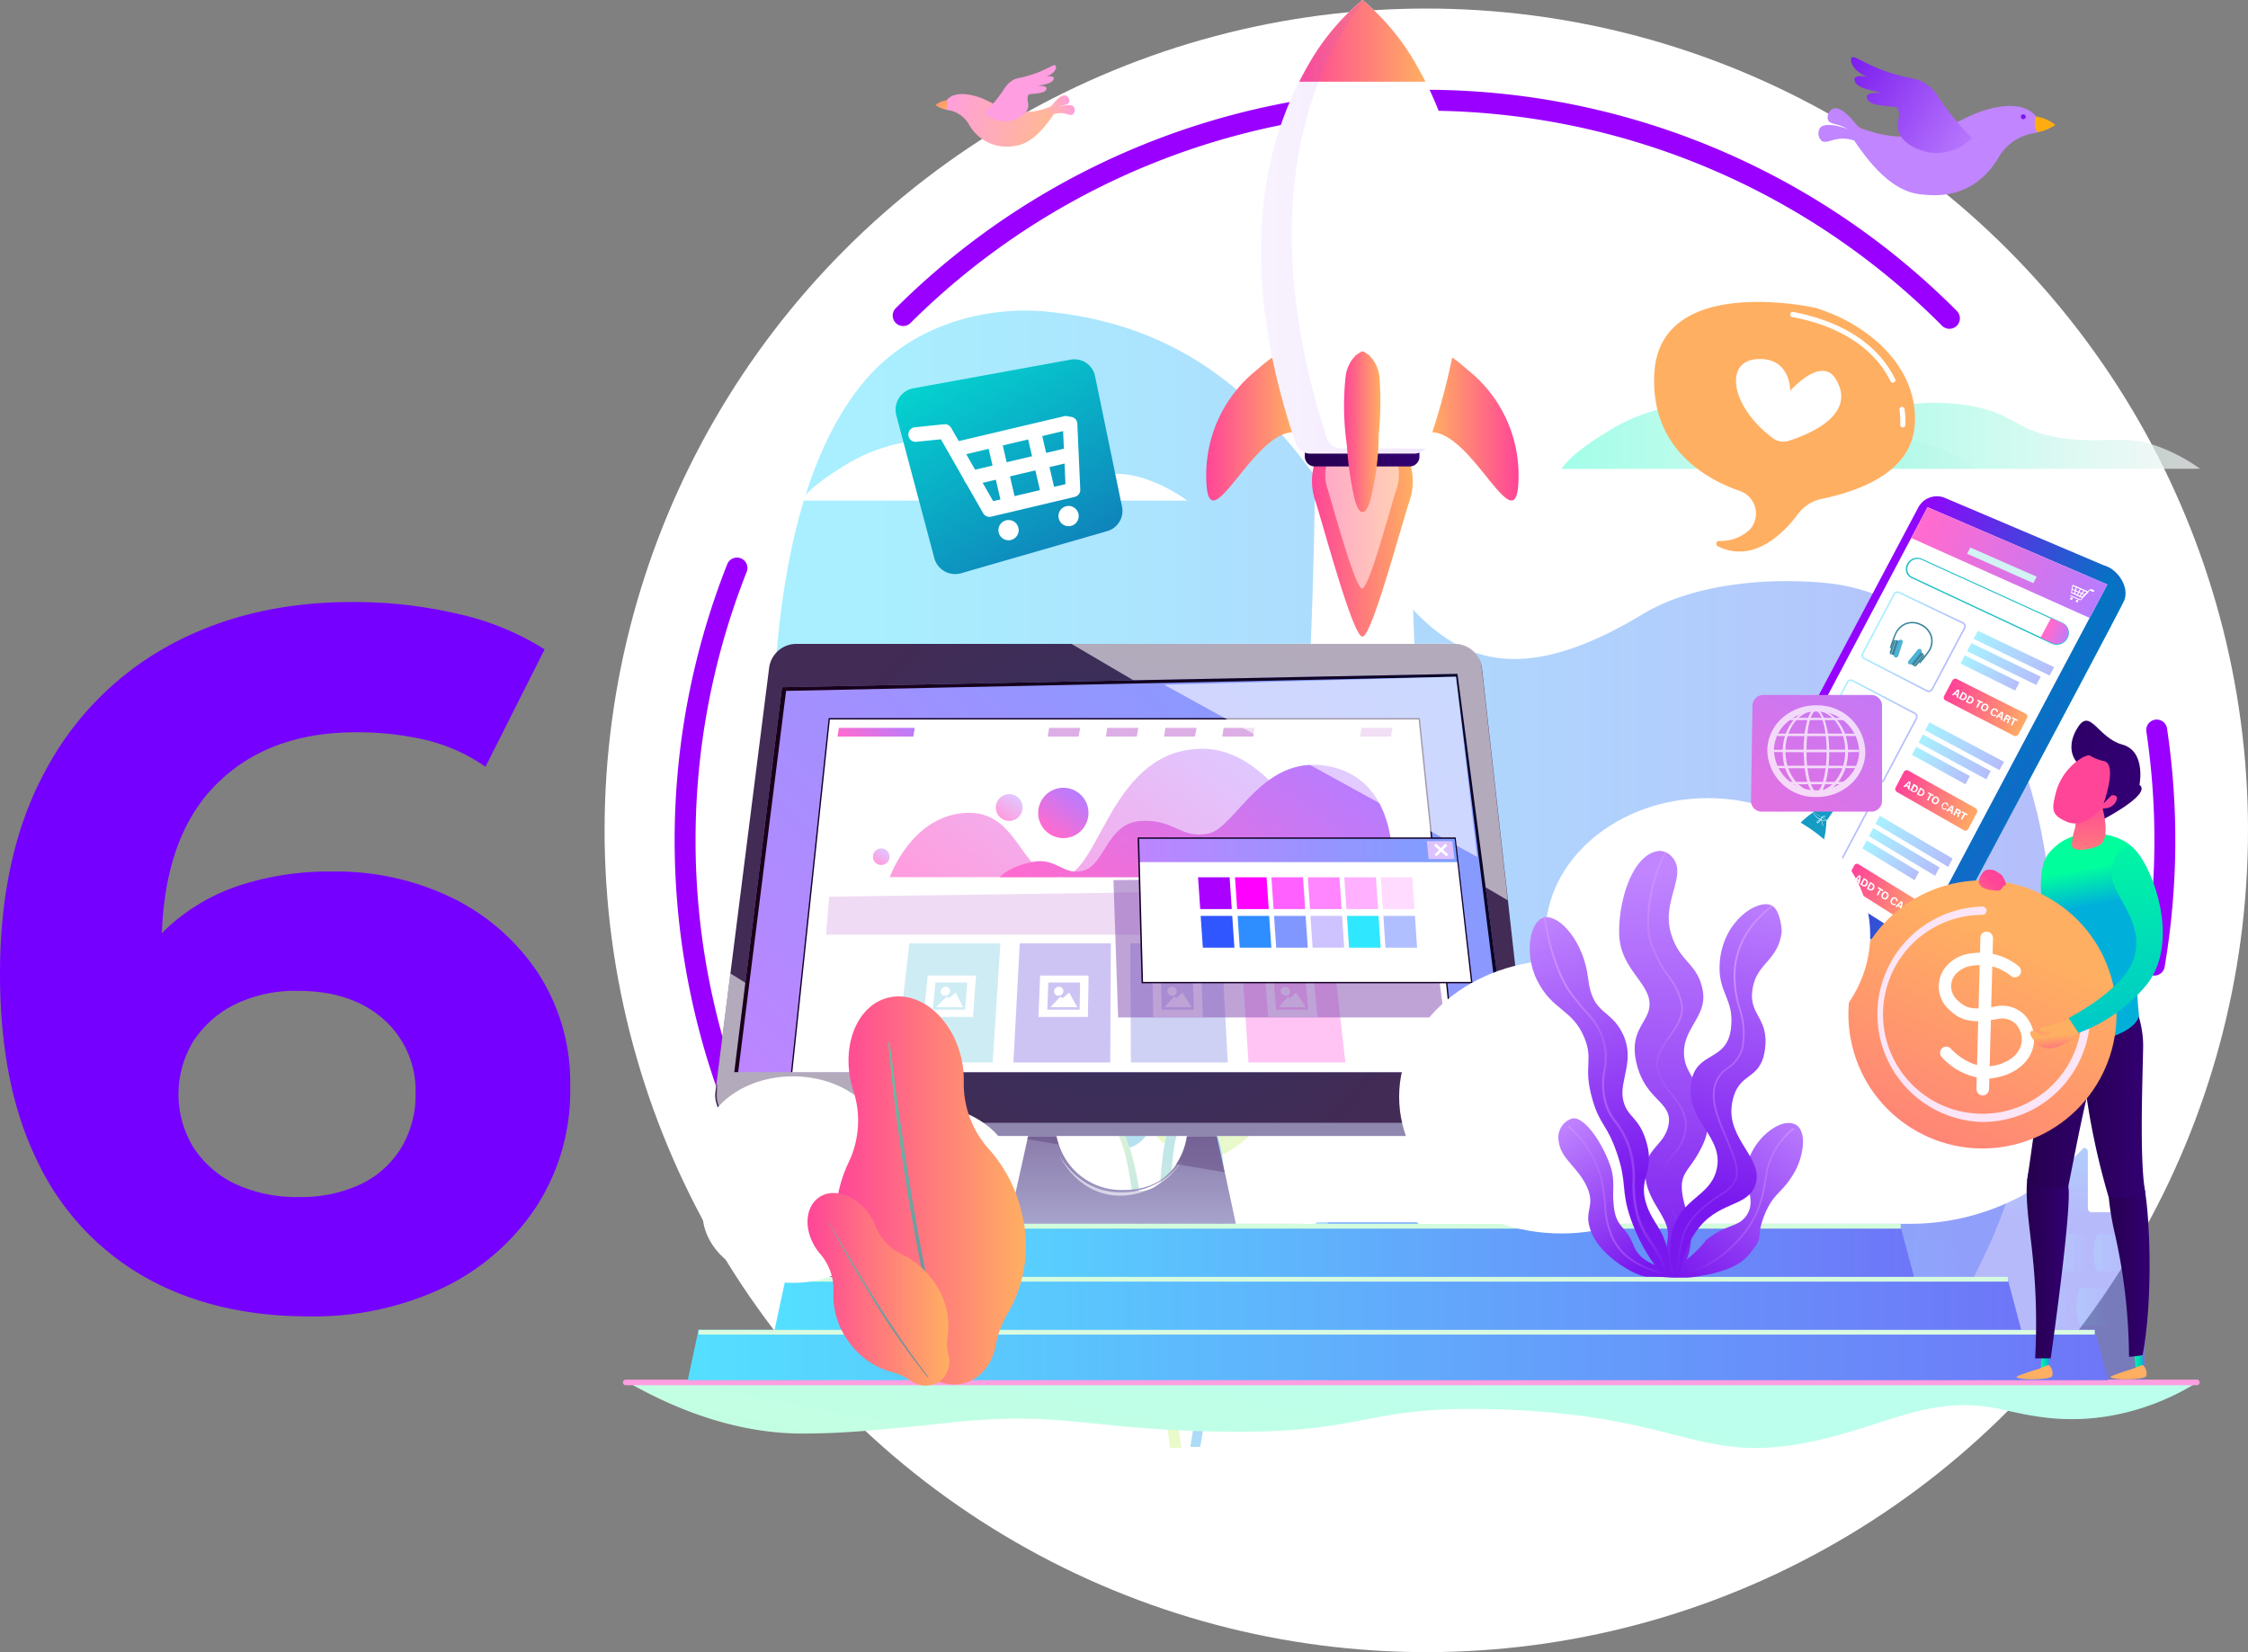 <?xml version="1.0" encoding="UTF-8"?>
<svg xmlns="http://www.w3.org/2000/svg" xmlns:xlink="http://www.w3.org/1999/xlink" viewBox="0 0 341.97 251.3">
  <rect x="0" y="0" width="341.97" height="251.3" fill="#808080" stroke="none"/>
  <defs>
    <style>.cls-1{isolation:isolate;}.cls-2{fill:#7600ff;}.cls-150,.cls-17,.cls-3,.cls-35,.cls-37{fill:#fff;}.cls-150,.cls-16,.cls-32,.cls-4,.cls-55,.cls-77,.cls-78,.cls-79,.cls-80,.cls-84,.cls-85,.cls-86,.cls-87,.cls-89,.cls-90,.cls-91,.cls-92{opacity:0.5;}.cls-5{fill:url(#linear-gradient);}.cls-10,.cls-11,.cls-12,.cls-13,.cls-14,.cls-15,.cls-6,.cls-7,.cls-8,.cls-9{opacity:0.22;}.cls-6{fill:url(#linear-gradient-2);}.cls-7{fill:url(#linear-gradient-3);}.cls-8{fill:url(#linear-gradient-4);}.cls-9{fill:url(#linear-gradient-5);}.cls-10{fill:url(#linear-gradient-6);}.cls-11{fill:url(#linear-gradient-7);}.cls-12{fill:url(#linear-gradient-8);}.cls-13{fill:url(#linear-gradient-9);}.cls-14{fill:url(#linear-gradient-10);}.cls-15{fill:url(#linear-gradient-11);}.cls-16{fill:url(#linear-gradient-12);}.cls-120,.cls-17,.cls-95{opacity:0.7;}.cls-17,.cls-29,.cls-35,.cls-69{mix-blend-mode:soft-light;}.cls-18,.cls-77,.cls-84,.cls-89{fill:none;stroke-miterlimit:10;}.cls-18{stroke:#90f;stroke-linecap:round;stroke-width:3.18px;}.cls-19{fill:url(#linear-gradient-13);}.cls-20{fill:url(#linear-gradient-14);}.cls-21{fill:url(#linear-gradient-15);}.cls-22{fill:url(#linear-gradient-16);}.cls-23{fill:url(#linear-gradient-17);}.cls-24{fill:url(#linear-gradient-18);}.cls-25{fill:url(#linear-gradient-19);}.cls-26{fill:url(#linear-gradient-20);}.cls-27{fill:url(#linear-gradient-21);}.cls-28{fill:url(#linear-gradient-22);}.cls-30,.cls-31,.cls-32,.cls-33,.cls-34,.cls-35,.cls-36,.cls-37,.cls-38,.cls-39,.cls-40,.cls-41,.cls-42,.cls-43,.cls-44,.cls-45,.cls-46,.cls-47,.cls-48,.cls-49,.cls-52,.cls-54,.cls-55,.cls-56,.cls-57,.cls-58,.cls-59,.cls-60,.cls-61,.cls-62,.cls-63,.cls-64,.cls-65,.cls-66,.cls-67,.cls-68,.cls-69{fill-rule:evenodd;}.cls-30{fill:url(#Безымянный_градиент_118);}.cls-31{fill:url(#Безымянный_градиент_26);}.cls-32,.cls-54{fill:#614881;}.cls-32,.cls-55{mix-blend-mode:multiply;}.cls-33{fill:url(#Безымянный_градиент_53);}.cls-34{fill:url(#Безымянный_градиент_77);}.cls-35{opacity:0.6;}.cls-36{fill:url(#Безымянный_градиент_72);}.cls-38{fill:url(#Безымянный_градиент_310);}.cls-39{fill:url(#Безымянный_градиент_106);}.cls-40{fill:#ff6bff;}.cls-41{fill:url(#Безымянный_градиент_132);}.cls-42{fill:url(#Безымянный_градиент_94);}.cls-43{fill:url(#Безымянный_градиент_94-2);}.cls-44{fill:#ddaee5;}.cls-45{fill:#f0dbf4;}.cls-46{fill:#ceecf4;}.cls-47{fill:#cec4f4;}.cls-48{fill:#ced1f4;}.cls-49{fill:#ffc4f4;}.cls-50{fill:url(#Безымянный_градиент_94-3);}.cls-51{fill:url(#Безымянный_градиент_132-2);}.cls-52{fill:url(#Безымянный_градиент_132-3);}.cls-53{fill:#130025;}.cls-55{fill:#8148b0;}.cls-56{fill:url(#Безымянный_градиент_72-2);}.cls-57{fill:#a900ff;}.cls-58{fill:#f0f;}.cls-59{fill:#ff60ff;}.cls-60{fill:#ff86ff;}.cls-61{fill:#ffb0ff;}.cls-62{fill:#ffdbff;}.cls-63{fill:#2f56ff;}.cls-64{fill:#2e8eff;}.cls-65{fill:#7f97ff;}.cls-66{fill:#cec2ff;}.cls-67{fill:#2fe7ff;}.cls-68{fill:#b0bfff;}.cls-69{fill:#ddc2ff;}.cls-70{fill:url(#Degradado_sin_nombre_4);}.cls-71{fill:url(#Degradado_sin_nombre_4-2);}.cls-72{fill:url(#Degradado_sin_nombre_4-3);}.cls-73{fill:url(#Безымянный_градиент_94-4);}.cls-74{fill:#d2f2f4;}.cls-75{fill:#1fbfc7;}.cls-76{fill:url(#Безымянный_градиент_94-5);}.cls-77,.cls-84,.cls-89{stroke-width:0.24px;}.cls-77{stroke:url(#linear-gradient-23);}.cls-78{fill:url(#linear-gradient-24);}.cls-79{fill:url(#linear-gradient-25);}.cls-80{fill:url(#linear-gradient-26);}.cls-81{fill:url(#linear-gradient-27);}.cls-82{fill:#3a859e;}.cls-83{fill:#4db2d4;}.cls-84{stroke:url(#linear-gradient-28);}.cls-85{fill:url(#linear-gradient-29);}.cls-86{fill:url(#linear-gradient-30);}.cls-87{fill:url(#linear-gradient-31);}.cls-88{fill:url(#linear-gradient-32);}.cls-89{stroke:url(#linear-gradient-33);}.cls-90{fill:url(#linear-gradient-34);}.cls-91{fill:url(#linear-gradient-35);}.cls-92{fill:url(#linear-gradient-36);}.cls-93{fill:url(#linear-gradient-37);}.cls-94{fill:#149cc4;}.cls-96{fill:url(#linear-gradient-38);}.cls-97{fill:url(#linear-gradient-39);}.cls-98{fill:#c085ff;}.cls-99{fill:url(#linear-gradient-40);}.cls-100{fill:#ffac10;}.cls-101{fill:#7918ee;}.cls-102{fill:url(#linear-gradient-41);}.cls-103{fill:url(#linear-gradient-42);}.cls-104{fill:url(#linear-gradient-43);}.cls-105{fill:url(#linear-gradient-44);}.cls-106{fill:url(#linear-gradient-45);}.cls-107{fill:url(#linear-gradient-46);}.cls-108{fill:url(#linear-gradient-47);}.cls-109{fill:url(#linear-gradient-48);}.cls-110{fill:url(#linear-gradient-49);}.cls-111{fill:url(#linear-gradient-50);}.cls-112{fill:url(#linear-gradient-51);}.cls-113{fill:url(#linear-gradient-52);}.cls-114{fill:url(#linear-gradient-53);}.cls-115,.cls-117{opacity:0.57;}.cls-115{fill:url(#Degradado_sin_nombre_3);}.cls-116{fill:url(#linear-gradient-54);}.cls-117{fill:url(#Degradado_sin_nombre_3-2);}.cls-118{fill:url(#linear-gradient-55);}.cls-119{fill:url(#linear-gradient-56);}.cls-120{fill:url(#linear-gradient-57);}.cls-121{fill:url(#linear-gradient-58);}.cls-122{fill:url(#linear-gradient-59);}.cls-123{fill:url(#linear-gradient-60);}.cls-124{fill:url(#linear-gradient-61);}.cls-125{fill:url(#linear-gradient-62);}.cls-126{fill:url(#linear-gradient-63);}.cls-127{fill:url(#linear-gradient-64);}.cls-128{fill:url(#linear-gradient-65);}.cls-129{fill:url(#linear-gradient-66);}.cls-130{fill:url(#linear-gradient-67);}.cls-131{fill:url(#linear-gradient-68);}.cls-132{fill:url(#linear-gradient-69);}.cls-133{fill:url(#linear-gradient-70);}.cls-134{fill:url(#linear-gradient-71);}.cls-135{fill:url(#radial-gradient);}.cls-136{fill:url(#linear-gradient-72);}.cls-137{fill:url(#linear-gradient-73);}.cls-138{fill:url(#linear-gradient-74);}.cls-139{fill:url(#linear-gradient-75);}.cls-140{fill:url(#linear-gradient-76);}.cls-141{fill:url(#linear-gradient-77);}.cls-142{fill:url(#linear-gradient-78);}.cls-143{fill:url(#linear-gradient-79);}.cls-144{fill:url(#linear-gradient-80);}.cls-145{fill:url(#linear-gradient-81);}.cls-146{fill:url(#linear-gradient-82);}.cls-147{fill:url(#linear-gradient-83);}.cls-148{fill:url(#linear-gradient-84);}.cls-149{fill:url(#linear-gradient-85);}.cls-151{fill:url(#linear-gradient-86);}.cls-152{fill:url(#linear-gradient-87);}.cls-153{fill:url(#linear-gradient-88);}.cls-154{fill:url(#linear-gradient-89);}.cls-155{opacity:0.1;fill:url(#linear-gradient-90);}.cls-156{fill:url(#linear-gradient-91);}.cls-157{fill:url(#Безымянный_градиент_94-6);}.cls-158{opacity:0.73;}.cls-159{fill:url(#linear-gradient-92);}</style>
    <linearGradient id="linear-gradient" x1="-1097.6" y1="156.56" x2="-1097.6" y2="184.96" gradientTransform="translate(1361.8)" gradientUnits="userSpaceOnUse">
      <stop offset="0" stop-color="#54dfff"></stop>
      <stop offset="1" stop-color="#6e76f8"></stop>
    </linearGradient>
    <linearGradient id="linear-gradient-2" x1="-1085.43" y1="198.05" x2="-1063.75" y2="198.05" xlink:href="#linear-gradient"></linearGradient>
    <linearGradient id="linear-gradient-3" x1="-1152.27" y1="190.58" x2="-1092.4" y2="190.58" xlink:href="#linear-gradient"></linearGradient>
    <linearGradient id="linear-gradient-4" x1="-1152.27" y1="197.86" x2="-1092.4" y2="197.86" xlink:href="#linear-gradient"></linearGradient>
    <linearGradient id="linear-gradient-5" x1="-1087.75" y1="178.29" x2="-1082.77" y2="178.29" xlink:href="#linear-gradient"></linearGradient>
    <linearGradient id="linear-gradient-6" x1="-1084.22" y1="170.51" x2="-1079.08" y2="170.51" xlink:href="#linear-gradient"></linearGradient>
    <linearGradient id="linear-gradient-7" x1="-1052.06" y1="181.02" x2="-1046.93" y2="181.02" xlink:href="#linear-gradient"></linearGradient>
    <linearGradient id="linear-gradient-8" x1="-1049.18" y1="190.57" x2="-1044.2" y2="190.57" xlink:href="#linear-gradient"></linearGradient>
    <linearGradient id="linear-gradient-9" x1="-1043.33" y1="190.57" x2="-1038.19" y2="190.57" xlink:href="#linear-gradient"></linearGradient>
    <linearGradient id="linear-gradient-10" x1="-1051.77" y1="198.76" x2="-1046.79" y2="198.76" xlink:href="#linear-gradient"></linearGradient>
    <linearGradient id="linear-gradient-11" x1="-1045.92" y1="198.76" x2="-1040.78" y2="198.76" xlink:href="#linear-gradient"></linearGradient>
    <linearGradient id="linear-gradient-12" x1="-7063.43" y1="129.39" x2="-6764.89" y2="129.39" gradientTransform="translate(4725.65) scale(0.65 1)" xlink:href="#linear-gradient"></linearGradient>
    <linearGradient id="linear-gradient-13" x1="-1132.43" y1="115.95" x2="-1137.71" y2="146.15" gradientTransform="translate(1321.8)" gradientUnits="userSpaceOnUse">
      <stop offset="0" stop-color="#a1d7ff"></stop>
      <stop offset="1" stop-color="#ebfaca"></stop>
    </linearGradient>
    <linearGradient id="linear-gradient-14" x1="13617.11" y1="146.25" x2="13637.06" y2="215.1" gradientTransform="matrix(-1, 0, 0, 1, 13810.2, 0)" xlink:href="#linear-gradient-13"></linearGradient>
    <linearGradient id="linear-gradient-15" x1="-1163.39" y1="113.62" x2="-1131.68" y2="174.77" xlink:href="#linear-gradient-13"></linearGradient>
    <linearGradient id="linear-gradient-16" x1="13623.82" y1="170.8" x2="13653.28" y2="170.8" gradientTransform="matrix(-1, 0, 0, 1, 13810.2, 0)" xlink:href="#linear-gradient-13"></linearGradient>
    <linearGradient id="linear-gradient-17" x1="13632.12" y1="181.76" x2="13650.36" y2="150.03" gradientTransform="matrix(-1, 0, 0, 1, 13810.2, 0)" xlink:href="#linear-gradient-13"></linearGradient>
    <linearGradient id="linear-gradient-18" x1="13630.33" y1="198.68" x2="13647.23" y2="167.1" gradientTransform="matrix(-1, 0, 0, 1, 13810.2, 0)" xlink:href="#linear-gradient-13"></linearGradient>
    <linearGradient id="linear-gradient-19" x1="-1125.14" y1="130.78" x2="-1125.71" y2="140.97" xlink:href="#linear-gradient-13"></linearGradient>
    <linearGradient id="linear-gradient-20" x1="13604.61" y1="153.37" x2="13630.72" y2="189.34" gradientTransform="matrix(-1, 0, 0, 1, 13810.2, 0)" xlink:href="#linear-gradient-13"></linearGradient>
    <linearGradient id="linear-gradient-21" x1="-1157.96" y1="267.49" x2="-1146.3" y2="207.58" gradientTransform="translate(1361.8)" gradientUnits="userSpaceOnUse">
      <stop offset="0" stop-color="#caffd7"></stop>
      <stop offset="1" stop-color="#bcffec"></stop>
    </linearGradient>
    <linearGradient id="linear-gradient-22" x1="-1147.15" y1="205.02" x2="-1147.93" y2="102.3" gradientTransform="translate(1361.8)" gradientUnits="userSpaceOnUse">
      <stop offset="0" stop-color="#ff9ee0"></stop>
      <stop offset="1" stop-color="#ffb797"></stop>
    </linearGradient>
    <linearGradient id="Безымянный_градиент_118" x1="170.73" y1="186.15" x2="170.73" y2="172.81" gradientUnits="userSpaceOnUse">
      <stop offset="0" stop-color="#a6a3cc"></stop>
      <stop offset="0.98" stop-color="#8c7dac"></stop>
    </linearGradient>
    <linearGradient id="Безымянный_градиент_26" x1="170.46" y1="188.76" x2="170.46" y2="186.15" gradientUnits="userSpaceOnUse">
      <stop offset="0.02" stop-color="#b1acc7"></stop>
      <stop offset="1" stop-color="#cccae2"></stop>
    </linearGradient>
    <linearGradient id="Безымянный_градиент_53" x1="108.99" y1="136.39" x2="232.51" y2="136.39" gradientUnits="userSpaceOnUse">
      <stop offset="0" stop-color="#d4d2e6"></stop>
      <stop offset="0.12" stop-color="#8f87ae"></stop>
      <stop offset="0.91" stop-color="#8f87ae"></stop>
      <stop offset="1" stop-color="#e7e6f1"></stop>
    </linearGradient>
    <radialGradient id="Безымянный_градиент_77" cx="170.74" cy="134.36" r="50.81" gradientUnits="userSpaceOnUse">
      <stop offset="0" stop-color="#2f3460"></stop>
      <stop offset="0.98" stop-color="#422b55"></stop>
    </radialGradient>
    <linearGradient id="Безымянный_градиент_72" x1="128.39" y1="179.76" x2="213.67" y2="94.47" gradientUnits="userSpaceOnUse">
      <stop offset="0.03" stop-color="#bb86ff"></stop>
      <stop offset="1" stop-color="#7c9fff"></stop>
    </linearGradient>
    <linearGradient id="Безымянный_градиент_310" x1="111.7" y1="132.79" x2="229.71" y2="132.79" gradientUnits="userSpaceOnUse">
      <stop offset="0.02" stop-color="#1a0018"></stop>
      <stop offset="1" stop-color="#0b0425"></stop>
    </linearGradient>
    <linearGradient id="Безымянный_градиент_106" x1="224.12" y1="168.72" x2="226.05" y2="166.06" gradientUnits="userSpaceOnUse">
      <stop offset="0.03" stop-color="#bd5ac9"></stop>
      <stop offset="1" stop-color="#a45cff"></stop>
    </linearGradient>
    <linearGradient id="Безымянный_градиент_132" x1="160.1" y1="151.39" x2="187.18" y2="114.12" gradientUnits="userSpaceOnUse">
      <stop offset="0.03" stop-color="#ff9ddf"></stop>
      <stop offset="1" stop-color="#e0c7ff"></stop>
    </linearGradient>
    <linearGradient id="Безымянный_градиент_94" x1="171.6" y1="147.6" x2="197.56" y2="111.86" gradientUnits="userSpaceOnUse">
      <stop offset="0.03" stop-color="#ff6bcf"></stop>
      <stop offset="1" stop-color="#b67cff"></stop>
    </linearGradient>
    <linearGradient id="Безымянный_градиент_94-2" x1="130.93" y1="114.6" x2="135.62" y2="108.15" xlink:href="#Безымянный_градиент_94"></linearGradient>
    <linearGradient id="Безымянный_градиент_94-3" x1="159.51" y1="126.75" x2="164.02" y2="120.55" gradientTransform="translate(134.81 -78.17) rotate(45)" xlink:href="#Безымянный_градиент_94"></linearGradient>
    <linearGradient id="Безымянный_градиент_132-2" x1="152.32" y1="124.48" x2="154.72" y2="121.17" xlink:href="#Безымянный_градиент_132"></linearGradient>
    <linearGradient id="Безымянный_градиент_132-3" x1="133.32" y1="131.33" x2="134.8" y2="129.29" xlink:href="#Безымянный_градиент_132"></linearGradient>
    <linearGradient id="Безымянный_градиент_72-2" x1="173.16" y1="129.31" x2="221.78" y2="129.31" xlink:href="#Безымянный_градиент_72"></linearGradient>
    <linearGradient id="Degradado_sin_nombre_4" x1="1028.5" y1="6356.9" x2="1062.44" y2="6356.9" gradientTransform="translate(2098.14 -6073.58) rotate(25.59)" gradientUnits="userSpaceOnUse">
      <stop offset="0" stop-color="#90f"></stop>
      <stop offset="1" stop-color="#0077c1"></stop>
    </linearGradient>
    <linearGradient id="Degradado_sin_nombre_4-2" x1="1025.79" y1="6356.88" x2="1060.46" y2="6356.88" xlink:href="#Degradado_sin_nombre_4"></linearGradient>
    <linearGradient id="Degradado_sin_nombre_4-3" x1="1026.2" y1="6356.88" x2="1060.05" y2="6356.88" xlink:href="#Degradado_sin_nombre_4"></linearGradient>
    <linearGradient id="Безымянный_градиент_94-4" x1="1029.12" y1="6328.95" x2="1059.08" y2="6328.95" gradientTransform="translate(2098.14 -6073.58) rotate(25.59)" xlink:href="#Безымянный_градиент_94"></linearGradient>
    <linearGradient id="Безымянный_градиент_94-5" x1="1053.41" y1="6335.68" x2="1057.05" y2="6335.68" gradientTransform="translate(2098.14 -6073.58) rotate(25.59)" xlink:href="#Безымянный_градиент_94"></linearGradient>
    <linearGradient id="linear-gradient-23" x1="1029.93" y1="6346.3" x2="1042.48" y2="6346.3" gradientTransform="translate(2098.14 -6073.58) rotate(25.59)" xlink:href="#linear-gradient"></linearGradient>
    <linearGradient id="linear-gradient-24" x1="1044.3" y1="6341.25" x2="1057.21" y2="6341.25" gradientTransform="translate(2098.14 -6073.58) rotate(25.59)" xlink:href="#linear-gradient"></linearGradient>
    <linearGradient id="linear-gradient-25" x1="1044.21" y1="6343.41" x2="1056" y2="6343.41" gradientTransform="translate(2098.14 -6073.58) rotate(25.59)" xlink:href="#linear-gradient"></linearGradient>
    <linearGradient id="linear-gradient-26" x1="1044.13" y1="6345.55" x2="1053.46" y2="6345.55" gradientTransform="translate(2098.14 -6073.58) rotate(25.59)" xlink:href="#linear-gradient"></linearGradient>
    <linearGradient id="linear-gradient-27" x1="1044.01" y1="6350.57" x2="1056.85" y2="6350.57" gradientTransform="translate(2098.14 -6073.58) rotate(25.59)" gradientUnits="userSpaceOnUse">
      <stop offset="0" stop-color="#ff4598"></stop>
      <stop offset="1" stop-color="#ffaf61"></stop>
    </linearGradient>
    <linearGradient id="linear-gradient-28" x1="1029.31" y1="6361.71" x2="1041.84" y2="6361.71" gradientTransform="translate(2098.14 -6073.58) rotate(25.59)" xlink:href="#linear-gradient"></linearGradient>
    <linearGradient id="linear-gradient-29" x1="1043.66" y1="6357.26" x2="1056.54" y2="6357.26" gradientTransform="translate(2098.14 -6073.58) rotate(25.59)" xlink:href="#linear-gradient"></linearGradient>
    <linearGradient id="linear-gradient-30" x1="1043.57" y1="6359.39" x2="1055.33" y2="6359.39" gradientTransform="translate(2098.14 -6073.58) rotate(25.59)" xlink:href="#linear-gradient"></linearGradient>
    <linearGradient id="linear-gradient-31" x1="1043.48" y1="6361.48" x2="1052.8" y2="6361.48" gradientTransform="translate(2098.14 -6073.58) rotate(25.59)" xlink:href="#linear-gradient"></linearGradient>
    <linearGradient id="linear-gradient-32" x1="1043.37" y1="6366.57" x2="1056.18" y2="6366.57" xlink:href="#linear-gradient-27"></linearGradient>
    <linearGradient id="linear-gradient-33" x1="1028.68" y1="6377.45" x2="1041.18" y2="6377.45" gradientTransform="translate(2098.14 -6073.58) rotate(25.59)" xlink:href="#linear-gradient"></linearGradient>
    <linearGradient id="linear-gradient-34" x1="1043" y1="6373.63" x2="1055.86" y2="6373.63" gradientTransform="translate(2098.14 -6073.58) rotate(25.59)" xlink:href="#linear-gradient"></linearGradient>
    <linearGradient id="linear-gradient-35" x1="1042.91" y1="6375.73" x2="1054.65" y2="6375.73" gradientTransform="translate(2098.14 -6073.58) rotate(25.59)" xlink:href="#linear-gradient"></linearGradient>
    <linearGradient id="linear-gradient-36" x1="1042.83" y1="6377.76" x2="1052.12" y2="6377.76" gradientTransform="translate(2098.14 -6073.58) rotate(25.59)" xlink:href="#linear-gradient"></linearGradient>
    <linearGradient id="linear-gradient-37" x1="1042.71" y1="6382.94" x2="1055.5" y2="6382.94" xlink:href="#linear-gradient-27"></linearGradient>
    <linearGradient id="linear-gradient-38" x1="237.54" y1="66.3" x2="300.64" y2="66.3" gradientUnits="userSpaceOnUse">
      <stop offset="0" stop-color="#7bfdde"></stop>
      <stop offset="1" stop-color="#f4f4f4"></stop>
    </linearGradient>
    <linearGradient id="linear-gradient-39" x1="271.58" y1="66.3" x2="334.68" y2="66.3" xlink:href="#linear-gradient-38"></linearGradient>
    <linearGradient id="linear-gradient-40" x1="-7066.51" y1="23.81" x2="-7089.15" y2="9.88" gradientTransform="translate(7368.71)" gradientUnits="userSpaceOnUse">
      <stop offset="0" stop-color="#c085ff"></stop>
      <stop offset="1" stop-color="#7918ee"></stop>
    </linearGradient>
    <linearGradient id="linear-gradient-41" x1="132.07" y1="190.57" x2="291.21" y2="190.57" gradientTransform="matrix(1, 0, 0, 1, 0, 0)" xlink:href="#linear-gradient"></linearGradient>
    <linearGradient id="linear-gradient-42" x1="117.8" y1="198.62" x2="307.52" y2="198.62" gradientTransform="matrix(1, 0, 0, 1, 0, 0)" xlink:href="#linear-gradient"></linearGradient>
    <linearGradient id="linear-gradient-43" x1="104.62" y1="206.11" x2="320.7" y2="206.11" gradientTransform="matrix(1, 0, 0, 1, 0, 0)" xlink:href="#linear-gradient"></linearGradient>
    <linearGradient id="linear-gradient-44" x1="212.46" y1="165.19" x2="212.46" y2="270.89" gradientUnits="userSpaceOnUse">
      <stop offset="0" stop-color="#caffd7"></stop>
      <stop offset="1" stop-color="#f4f4f4"></stop>
    </linearGradient>
    <linearGradient id="linear-gradient-45" x1="212.43" y1="165.19" x2="212.43" y2="270.89" xlink:href="#linear-gradient-44"></linearGradient>
    <linearGradient id="linear-gradient-46" x1="211.44" y1="165.19" x2="211.44" y2="270.89" xlink:href="#linear-gradient-44"></linearGradient>
    <linearGradient id="linear-gradient-47" x1="28309.03" y1="16.26" x2="28293.1" y2="20.2" gradientTransform="matrix(-1, 0, 0, 1, 28451.81, 0)" xlink:href="#linear-gradient-22"></linearGradient>
    <linearGradient id="linear-gradient-48" x1="29043.15" y1="-117.93" x2="29034.13" y2="-132.17" gradientTransform="matrix(-1, 0, 0, 1, 29282.18, 0)" xlink:href="#linear-gradient-22"></linearGradient>
    <linearGradient id="linear-gradient-49" x1="28288.32" y1="16.86" x2="28292.49" y2="16.86" gradientTransform="matrix(-1, 0, 0, 1, 28451.81, 0)" xlink:href="#linear-gradient-22"></linearGradient>
    <linearGradient id="linear-gradient-50" x1="28289.13" y1="16.04" x2="28293.02" y2="16.04" gradientTransform="matrix(-1, 0, 0, 1, 28451.81, 0)" xlink:href="#linear-gradient-22"></linearGradient>
    <linearGradient id="linear-gradient-51" x1="28312.64" y1="7.93" x2="28307.71" y2="17.38" gradientTransform="matrix(-1, 0, 0, 1, 28451.81, 0)" xlink:href="#linear-gradient-27"></linearGradient>
    <linearGradient id="linear-gradient-52" x1="28306.42" y1="15.27" x2="28306.86" y2="15.27" gradientTransform="matrix(-1, 0, 0, 1, 28451.81, 0)" xlink:href="#linear-gradient-22"></linearGradient>
    <linearGradient id="linear-gradient-53" x1="127.11" y1="181.03" x2="155.98" y2="181.03" gradientTransform="matrix(1, 0, 0, 1, 0, 0)" xlink:href="#linear-gradient-27"></linearGradient>
    <linearGradient id="Degradado_sin_nombre_3" x1="135.13" y1="183.3" x2="144.14" y2="183.3" gradientUnits="userSpaceOnUse">
      <stop offset="0" stop-color="#00ffb5"></stop>
      <stop offset="1" stop-color="#0077c1"></stop>
    </linearGradient>
    <linearGradient id="linear-gradient-54" x1="122.88" y1="196.13" x2="144.41" y2="196.13" gradientTransform="matrix(1, 0, 0, 1, 0, 0)" xlink:href="#linear-gradient-27"></linearGradient>
    <linearGradient id="Degradado_sin_nombre_3-2" x1="125.98" y1="197.61" x2="141.26" y2="197.61" xlink:href="#Degradado_sin_nombre_3"></linearGradient>
    <linearGradient id="linear-gradient-55" x1="10960.7" y1="412.3" x2="10964.21" y2="360.43" gradientTransform="matrix(-1, 0.06, 0.06, 1, 11196.99, -922.86)" xlink:href="#linear-gradient-27"></linearGradient>
    <linearGradient id="linear-gradient-56" x1="11424.67" y1="1447.04" x2="11450.99" y2="1439.38" gradientTransform="matrix(-0.97, -0.25, -0.25, 0.97, 11757.3, 1585.42)" gradientUnits="userSpaceOnUse">
      <stop offset="0" stop-color="#320072"></stop>
      <stop offset="1" stop-color="#26004f"></stop>
    </linearGradient>
    <linearGradient id="linear-gradient-57" x1="-1271.74" y1="140.64" x2="-1276.37" y2="160.93" gradientTransform="translate(1582.12)" xlink:href="#linear-gradient-38"></linearGradient>
    <linearGradient id="linear-gradient-58" x1="-1257.54" y1="206.17" x2="-1256.06" y2="206.17" gradientTransform="translate(1582.12)" gradientUnits="userSpaceOnUse">
      <stop offset="0" stop-color="#00ff9c"></stop>
      <stop offset="1" stop-color="#00b0db"></stop>
    </linearGradient>
    <linearGradient id="linear-gradient-59" x1="-1271.71" y1="206.86" x2="-1270.39" y2="206.86" xlink:href="#linear-gradient-58"></linearGradient>
    <linearGradient id="linear-gradient-60" x1="11941.46" y1="190.78" x2="11947.87" y2="190.78" gradientTransform="matrix(-1, 0, 0, 1, 12256.17, 0)" xlink:href="#linear-gradient-56"></linearGradient>
    <linearGradient id="linear-gradient-61" x1="11929.18" y1="190.61" x2="11935.61" y2="190.61" gradientTransform="matrix(-1, 0, 0, 1, 12256.17, 0)" xlink:href="#linear-gradient-56"></linearGradient>
    <linearGradient id="linear-gradient-62" x1="11935.67" y1="164.31" x2="11947.8" y2="164.31" gradientTransform="matrix(-1, 0, 0, 1, 12256.17, 0)" xlink:href="#linear-gradient-56"></linearGradient>
    <linearGradient id="linear-gradient-63" x1="11929.81" y1="164.94" x2="11941.19" y2="164.94" gradientTransform="matrix(-1, 0, 0, 1, 12256.17, 0)" xlink:href="#linear-gradient-56"></linearGradient>
    <linearGradient id="linear-gradient-64" x1="-1266.04" y1="132.25" x2="-1264.99" y2="137.93" xlink:href="#linear-gradient-58"></linearGradient>
    <linearGradient id="linear-gradient-65" x1="15196.16" y1="121.22" x2="15195.73" y2="137.95" gradientTransform="matrix(-1, 0, 0, 1, 15513.74, 0)" xlink:href="#linear-gradient-27"></linearGradient>
    <linearGradient id="linear-gradient-66" x1="14698.82" y1="1442.27" x2="14703.2" y2="1463.96" gradientTransform="matrix(-0.97, -0.25, -0.25, 0.97, 14911.21, 2400.69)" xlink:href="#linear-gradient-27"></linearGradient>
    <linearGradient id="linear-gradient-67" x1="-2490.45" y1="-5846.81" x2="-2485.27" y2="-5846.81" gradientTransform="matrix(0.82, -0.57, 0.57, 0.82, 5673.52, 3614.86)" xlink:href="#linear-gradient-27"></linearGradient>
    <linearGradient id="linear-gradient-68" x1="-2478.68" y1="-5838.7" x2="-2473.5" y2="-5838.7" gradientTransform="matrix(0.82, -0.57, 0.57, 0.82, 5673.52, 3614.86)" xlink:href="#linear-gradient-27"></linearGradient>
    <linearGradient id="linear-gradient-69" x1="11424.56" y1="1446.66" x2="11450.88" y2="1439" xlink:href="#linear-gradient-56"></linearGradient>
    <linearGradient id="linear-gradient-70" x1="285.83" y1="154.28" x2="317.34" y2="154.28" gradientTransform="translate(43.51 -65.16) rotate(13.28)" xlink:href="#linear-gradient-22"></linearGradient>
    <linearGradient id="linear-gradient-71" x1="272.46" y1="219.19" x2="306.53" y2="143.25" gradientTransform="translate(43.51 -65.16) rotate(13.28)" xlink:href="#linear-gradient-27"></linearGradient>
    <radialGradient id="radial-gradient" cx="301.58" cy="154.28" r="16.38" gradientUnits="userSpaceOnUse">
      <stop offset="0" stop-color="#ffeeec"></stop>
      <stop offset="1" stop-color="#fbe5f6"></stop>
    </radialGradient>
    <linearGradient id="linear-gradient-72" x1="-1268.86" y1="161.2" x2="-1269.21" y2="157.53" gradientTransform="translate(1582.12)" xlink:href="#linear-gradient-27"></linearGradient>
    <linearGradient id="linear-gradient-73" x1="-1262.25" y1="122.9" x2="-1258.47" y2="170.94" xlink:href="#linear-gradient-58"></linearGradient>
    <linearGradient id="linear-gradient-74" x1="825.22" y1="4953.24" x2="827.35" y2="4963.05" gradientTransform="matrix(0.56, 0.83, -0.83, 0.56, 3933.5, -3342.59)" xlink:href="#linear-gradient-27"></linearGradient>
    <linearGradient id="linear-gradient-75" x1="277.42" y1="169.4" x2="256.08" y2="195.19" gradientTransform="matrix(1, 0, 0, 1, 0, 0)" xlink:href="#linear-gradient-40"></linearGradient>
    <linearGradient id="linear-gradient-76" x1="253.27" y1="132.65" x2="252.7" y2="196.06" gradientTransform="matrix(1, 0, 0, 1, 0, 0)" xlink:href="#linear-gradient-40"></linearGradient>
    <linearGradient id="linear-gradient-77" x1="267.2" y1="153.5" x2="239.76" y2="169.34" gradientUnits="userSpaceOnUse">
      <stop offset="0.17" stop-color="#cf8dff"></stop>
      <stop offset="1" stop-color="#7918ee"></stop>
    </linearGradient>
    <linearGradient id="linear-gradient-78" x1="271.05" y1="134.77" x2="259.69" y2="182.58" gradientTransform="matrix(1, 0, 0, 1, 0, 0)" xlink:href="#linear-gradient-40"></linearGradient>
    <linearGradient id="linear-gradient-79" x1="272.64" y1="183.72" x2="251.93" y2="147.86" gradientUnits="userSpaceOnUse">
      <stop offset="0" stop-color="#7918ee"></stop>
      <stop offset="0.83" stop-color="#cf8dff"></stop>
    </linearGradient>
    <linearGradient id="linear-gradient-80" x1="256.11" y1="182.67" x2="272.92" y2="182.67" gradientUnits="userSpaceOnUse">
      <stop offset="0" stop-color="#7918ee"></stop>
      <stop offset="1" stop-color="#cf8dff"></stop>
    </linearGradient>
    <linearGradient id="linear-gradient-81" x1="235.29" y1="139.13" x2="249.58" y2="179.06" gradientTransform="matrix(1, 0, 0, 1, 0, 0)" xlink:href="#linear-gradient-40"></linearGradient>
    <linearGradient id="linear-gradient-82" x1="234.75" y1="166.73" x2="253.7" y2="166.73" gradientUnits="userSpaceOnUse">
      <stop offset="0.15" stop-color="#cf8dff"></stop>
      <stop offset="1" stop-color="#7918ee"></stop>
    </linearGradient>
    <linearGradient id="linear-gradient-83" x1="236.66" y1="171.53" x2="250.26" y2="192.31" gradientTransform="matrix(1, 0, 0, 1, 0, 0)" xlink:href="#linear-gradient-40"></linearGradient>
    <linearGradient id="linear-gradient-84" x1="238.51" y1="182.55" x2="253.18" y2="182.55" gradientUnits="userSpaceOnUse">
      <stop offset="0" stop-color="#cf8dff"></stop>
      <stop offset="1" stop-color="#7918ee"></stop>
    </linearGradient>
    <linearGradient id="linear-gradient-85" x1="199.62" y1="82.6" x2="214.84" y2="82.6" gradientTransform="matrix(1, 0, 0, 1, 0, 0)" xlink:href="#linear-gradient-27"></linearGradient>
    <linearGradient id="linear-gradient-86" x1="215.93" y1="68.69" x2="198.49" y2="68.69" gradientTransform="matrix(1, 0, 0, 1, 0, 0)" xlink:href="#linear-gradient-56"></linearGradient>
    <linearGradient id="linear-gradient-87" x1="183.49" y1="65.03" x2="196.97" y2="65.03" gradientTransform="matrix(1, 0, 0, 1, 0, 0)" xlink:href="#linear-gradient-27"></linearGradient>
    <linearGradient id="linear-gradient-88" x1="14046.12" y1="65.03" x2="14059.6" y2="65.03" gradientTransform="matrix(-1, 0, 0, 1, 14277.09, 0)" xlink:href="#linear-gradient-27"></linearGradient>
    <linearGradient id="linear-gradient-89" x1="197.63" y1="6.21" x2="216.86" y2="6.21" gradientTransform="matrix(1, 0, 0, 1, 0, 0)" xlink:href="#linear-gradient-27"></linearGradient>
    <linearGradient id="linear-gradient-90" x1="191.82" y1="34.49" x2="216.87" y2="34.49" gradientTransform="matrix(1, 0, 0, 1, 0, 0)" xlink:href="#linear-gradient-40"></linearGradient>
    <linearGradient id="linear-gradient-91" x1="204.45" y1="65.68" x2="210.01" y2="65.68" gradientTransform="matrix(1, 0, 0, 1, 0, 0)" xlink:href="#linear-gradient-27"></linearGradient>
    <linearGradient id="Безымянный_градиент_94-6" x1="257.98" y1="146.13" x2="288.49" y2="94" xlink:href="#Безымянный_градиент_94"></linearGradient>
    <linearGradient id="linear-gradient-92" x1="908.52" y1="-1832.1" x2="941.6" y2="-1732.86" gradientTransform="translate(-327.77 2032.41) rotate(-13.28)" gradientUnits="userSpaceOnUse">
      <stop offset="0" stop-color="#00f9da"></stop>
      <stop offset="1" stop-color="#1e0b9b"></stop>
    </linearGradient>
  </defs>
  <g class="cls-1">
    <g id="Capa_2" data-name="Capa 2">
      <g id="Capa_1-2" data-name="Capa 1">
        <path class="cls-2" d="M47,200.23q-14.41,0-25-6A39.84,39.84,0,0,1,5.7,176.66Q0,165.11,0,148.15,0,130,6.83,117.38A46.57,46.57,0,0,1,25.74,98.17q12.08-6.6,27.84-6.6a70,70,0,0,1,16.06,1.8,41.71,41.71,0,0,1,13.21,5.4l-9,17.86a26.7,26.7,0,0,0-9.3-4.13,46.73,46.73,0,0,0-10.36-1.12q-13.66,0-21.61,8.25t-8,24.46q0,2.72.08,6a33.1,33.1,0,0,0,.82,6.6l-6.75-6.3a31.11,31.11,0,0,1,7.35-9.83,30.07,30.07,0,0,1,10.74-6,44.17,44.17,0,0,1,13.73-2,40.4,40.4,0,0,1,18.31,4.05,33,33,0,0,1,13,11.41,30.49,30.49,0,0,1,4.88,17.26,32.29,32.29,0,0,1-5.33,18.53A35.23,35.23,0,0,1,67.16,196,46.15,46.15,0,0,1,47,200.23Zm-1.35-18.16a21.09,21.09,0,0,0,9.08-1.88,14.42,14.42,0,0,0,6.22-5.48,15.25,15.25,0,0,0,2.26-8.25A14.49,14.49,0,0,0,58.31,155q-4.89-4.29-13-4.28a20.89,20.89,0,0,0-9.46,2,16.09,16.09,0,0,0-6.38,5.56,15.52,15.52,0,0,0-.07,16.21,15.51,15.51,0,0,0,6.3,5.55A22,22,0,0,0,45.63,182.07Z"></path>
        <circle class="cls-3" cx="216.97" cy="126.3" r="125"></circle>
        <g class="cls-4">
          <path class="cls-5" d="M325.85,184.38h-7.67a.57.57,0,0,1-.57-.58v-8.62a.58.58,0,0,0-.58-.58H301.62a.58.58,0,0,0-.57.58v6.43a.58.58,0,0,1-.58.58h-8.1a.57.57,0,0,1-.52-.33l-3.35-6.92a.59.59,0,0,0-.52-.33h-2.24a.58.58,0,0,1-.58-.57v-8.15a.58.58,0,0,0-.57-.57h-1.3a.58.58,0,0,1-.57-.58v-4.47a.57.57,0,0,0-.58-.57h-4a.57.57,0,0,1-.57-.58v-9.21a.58.58,0,0,0-.58-.58h-8.13a.57.57,0,0,1-.58-.57v-9.85a.57.57,0,0,0-.58-.57h-7.4a.56.56,0,0,0-.57.57v36a.78.78,0,0,1-.78.77h-2.24a.58.58,0,0,1-.58-.58V155.23a.57.57,0,0,0-.58-.57h-13a.56.56,0,0,0-.57.57V183.8a.58.58,0,0,1-.58.58H202.56a.58.58,0,0,0-.58.58v24.69a.58.58,0,0,0,.58.58l76-.06,47.25.06a.57.57,0,0,0,.57-.58V185A.57.57,0,0,0,325.85,184.38Z"></path>
          <rect class="cls-6" x="276.37" y="188.65" width="21.68" height="18.79" rx="2.66"></rect>
          <path class="cls-7" d="M267.61,192.38H211.32a1.8,1.8,0,0,1-1.79-1.8h0a1.79,1.79,0,0,1,1.79-1.79h56.29a1.8,1.8,0,0,1,1.79,1.79h0A1.8,1.8,0,0,1,267.61,192.38Z"></path>
          <path class="cls-8" d="M267.61,199.66H211.32a1.8,1.8,0,0,1-1.79-1.8h0a1.79,1.79,0,0,1,1.79-1.79h56.29a1.8,1.8,0,0,1,1.79,1.79h0A1.8,1.8,0,0,1,267.61,199.66Z"></path>
          <path class="cls-9" d="M279,181.11h-4.56a9.76,9.76,0,0,1-.4-3.6,10.06,10.06,0,0,1,.4-2H279a7.53,7.53,0,0,0,0,5.65Z"></path>
          <path class="cls-10" d="M282.71,173.33h-4.55a7.16,7.16,0,0,1,0-5.65h4.55a4.11,4.11,0,0,0-1,1.87A4.57,4.57,0,0,0,282.71,173.33Z"></path>
          <path class="cls-11" d="M314.87,183.84h-4.56a7.27,7.27,0,0,1,0-5.65h4.56a4.08,4.08,0,0,0-1,1.87A4.54,4.54,0,0,0,314.87,183.84Z"></path>
          <path class="cls-12" d="M317.6,193.4H313a9.82,9.82,0,0,1-.39-3.6,9.46,9.46,0,0,1,.39-2.05h4.56a7.67,7.67,0,0,0,0,5.65Z"></path>
          <path class="cls-13" d="M323.61,193.4h-4.56a7.35,7.35,0,0,1-.58-2.69,7.24,7.24,0,0,1,.58-3h4.56a4,4,0,0,0-1,1.87A4.52,4.52,0,0,0,323.61,193.4Z"></path>
          <path class="cls-14" d="M315,201.59h-4.56a9.76,9.76,0,0,1-.4-3.6,10.06,10.06,0,0,1,.4-2.05H315a7.53,7.53,0,0,0,0,5.65Z"></path>
          <path class="cls-15" d="M321,201.59h-4.55a7.15,7.15,0,0,1-.58-2.69,7.08,7.08,0,0,1,.58-3H321a4.11,4.11,0,0,0-1,1.87A4.59,4.59,0,0,0,321,201.59Z"></path>
        </g>
        <path class="cls-16" d="M130.19,211.53c1.89,0,2.26-15.85,2.19-17.34-.31-7.56-4.76-17.9-6.62-25-1.62-6.22-3.26-12.46-4.66-18.82a158.5,158.5,0,0,1-3.5-30c-.54-21.67,1.83-47.7,13.66-62.11,7.4-9,18.82-11.76,28.05-10.85,54.71,5.41,43.53,74.39,90.6,46,7.83-4.73,19.27-5.54,27.59-4.76,8.16.75,16.12,4.73,22.41,12.95,12.63,16.52,15.14,43.89,9.62,67a127.73,127.73,0,0,1-6.43,19.68c-2.86,6.77-13.05,23.28-.83,23.28Z"></path>
        <path class="cls-17" d="M283.23,143.93a10.11,10.11,0,0,0-19.82-2.84c-4.23-.7-14.18-1.18-19.07,8.46,0,0-4.12.11-6.36,3.22a14.51,14.51,0,0,0-18.65,8.37,3.83,3.83,0,0,0-1-.12,3.93,3.93,0,0,0-3.77,2.85c-.32,0-.65,0-1,0a10.21,10.21,0,0,0-5.82,1.8,10.23,10.23,0,0,0-5.82-1.8c-.34,0-.66,0-1,0a3.91,3.91,0,0,0-3.76-2.85,3.85,3.85,0,0,0-1,.12,14.49,14.49,0,0,0-18.64-8.37c-2.24-3.11-6.37-3.22-6.37-3.22-4.87-9.6-14.75-9.17-19-8.47a10.11,10.11,0,0,0-19.82,2.85c0,4.31,6.48,37.93,6.48,37.93h56.2a10.13,10.13,0,0,0,6.88,2.62,10.24,10.24,0,0,0,5.82-1.81,10.31,10.31,0,0,0,12.7-.81h56.25S283.23,148.24,283.23,143.93Z"></path>
        <path class="cls-3" d="M214.43,64.91H200.11s.26,108.84-16,112.55v8.44h46.3v-8.44C214.24,173.75,214.43,64.91,214.43,64.91Z"></path>
        <path class="cls-3" d="M193.18,168.16c-.34,0-.66,0-1,.05a3.9,3.9,0,0,0-3.76-2.85,3.71,3.71,0,0,0-1,.12,14.54,14.54,0,0,0-18.65-8.38c-2.24-3.1-6.36-3.22-6.36-3.22-6.32-12.43-21-8-21-8l0,0H104.24l15.2,40.3H186.3a10.14,10.14,0,0,0,6.88,2.62,10.33,10.33,0,0,0,0-20.66Z"></path>
        <path class="cls-3" d="M222.42,168.16c.33,0,.66,0,1,.05a3.9,3.9,0,0,1,3.77-2.85,3.83,3.83,0,0,1,1,.12,14.54,14.54,0,0,1,18.65-8.38c2.24-3.1,6.36-3.22,6.36-3.22,6.31-12.43,21-8,21-8v0h53.53L326,156.15a35.92,35.92,0,0,1-35.44,30H229.3a10.17,10.17,0,0,1-7,2.61,10.33,10.33,0,0,1,.07-20.65Z"></path>
        <path class="cls-18" d="M112.11,86.4A112.54,112.54,0,0,0,137,207.2"></path>
        <path class="cls-18" d="M296.55,48.42A112.54,112.54,0,0,0,137.39,48"></path>
        <path class="cls-18" d="M327.72,146.8a113.48,113.48,0,0,0,.36-35.76"></path>
        <path class="cls-19" d="M194.25,130.11c1.24.56-.3,6.4-.78,8.26-2.62,10-6.36,12.72-10.29,22.44-3.5,8.65-4.05,13.45-5.38,13.41-1.78-.06-6.16-6.5-4.25-14.86.85-3.7,6.15-10.2,11.81-18.5C190.11,133.91,193.09,129.59,194.25,130.11Z"></path>
        <path class="cls-20" d="M177.28,173.51c.35-1.56.77-4.4,4.32-13,2.32-5.64,9.43-16.57,10.81-21.91a83.48,83.48,0,0,0,1.84-8.61c1.24.56-.3,6.57-.78,8.43-2.26,8.59-5.7,12.18-10.29,22.44a58.64,58.64,0,0,0-4.32,12.35c-2.09,9.34-.25,41.63.9,47H178C177,214.76,175.13,182.84,177.28,173.51Z"></path>
        <path class="cls-21" d="M184.35,176.4c5.27-2.23,7.15-5,7.8-6.86,4-11.76-11.46-19.66-24.77-35.15-5.75-6.69-10.46-12.7-10.46-12.7-1.69,1.12,2,9.39,2.5,10.6,3.86,8.74,9,13.84,11.69,16.83C175.64,154.24,181.12,162.58,184.35,176.4Z"></path>
        <path class="cls-22" d="M156.92,121.52a40.42,40.42,0,0,0,2.5,10.77c3.22,8.4,8.33,13.05,11.69,16.83,4.53,5.12,11.87,17.49,13.24,27.1,1.8,14.59-3.28,43.86-3.28,43.86h1.51c4.48-26.25,4.29-41.23,3-46-3.6-13.64-12.92-24.59-14.55-26.53-4-4.76-6-6.49-9.4-12.5A45.85,45.85,0,0,1,156.92,121.52Z"></path>
        <path class="cls-23" d="M171.18,174.53c1.65.35,4.18-2.19,4.52-4.83.5-3.89-3.82-7.2-5.61-8.57-1.94-1.49-2.32-1.19-5.14-3a27.69,27.69,0,0,1-7.78-6.95c-.75.5-.33,4.9,2.85,8.84,3,3.69,5.32,3.39,7.54,7A51.33,51.33,0,0,1,171.18,174.53Z"></path>
        <path class="cls-24" d="M156.82,152.79a12.89,12.89,0,0,0,4.07,8.49c1.45,1.36,3.18,2.2,5.53,5,.13.15.82,1,1.49,2a25.76,25.76,0,0,1,3.7,9.37,110.86,110.86,0,0,1,1.91,19.3h0a2.19,2.19,0,0,0,1.48-.15s-1-16.48-3.33-22.75c-2.23-6-4-8-6.7-10.55-2.22-2.12-3.32-2-5.56-5.56A35.44,35.44,0,0,1,156.82,152.79Z"></path>
        <path class="cls-25" d="M185.76,170.94c-1.53-1.31-.95-5.53,1.24-7.79,1.79-1.84,3.89-1.6,10.21-2.72,3.32-.59,6-1.23,7.56-1.64a32.31,32.31,0,0,1-6.7,7.17C195,168.33,188,172.91,185.76,170.94Z"></path>
        <path class="cls-26" d="M185.76,170.77c2.66-2.33,6.81-1.11,12.31-4.81a21.9,21.9,0,0,0,6.7-7.35,30,30,0,0,1-7.4,6.29c-5.85,3.5-9.53,2.88-12.32,4.82-3.28,2.27-7.74,8.57-3.65,27.19h1.93C178.05,179.08,183.08,173.11,185.76,170.77Z"></path>
        <path class="cls-27" d="M96.09,210.58c11.4,6.34,20.44,7.56,26.63,7.47,4.36-.06,7.58-.13,21.9-1.67,16.31-1.75,20.64.89,39.25,1.34,25,.61,22.33-4,44.08-3.35,28.54.9,30.35,8.82,48.63,4.69,11.05-2.5,17.43-7,27.87-4.69,4.23.93,9.32,2.21,16.49,1a37.25,37.25,0,0,0,12.8-4.79c-31.6,0-88-.05-119.59-.05C183.22,210.53,127,210.55,96.09,210.58Z"></path>
        <path class="cls-28" d="M334.25,210.7H95.13a.43.43,0,0,1,0-.85H334.25a.43.43,0,0,1,0,.85Z"></path>
        <g class="cls-29">
          <path class="cls-3" d="M147.84,197.83a5.37,5.37,0,0,1-.33,1.92,3.2,3.2,0,0,1-.95,1.36,2.17,2.17,0,0,1-1.42.49,1.8,1.8,0,0,1-.95-.25,1.54,1.54,0,0,1-.59-.68h-.12a2.5,2.5,0,0,1-2,.93,2.67,2.67,0,0,1-2-.77,3,3,0,0,1-.74-2.12,3.28,3.28,0,0,1,1-2.47,3.51,3.51,0,0,1,2.54-.94,8.78,8.78,0,0,1,1.38.12,7.9,7.9,0,0,1,1.24.29l-.17,3.55c0,.68.18,1,.55,1s.56-.22.74-.67a4.71,4.71,0,0,0,.28-1.78,4.22,4.22,0,0,0-.49-2.07,3.23,3.23,0,0,0-1.37-1.37,4.14,4.14,0,0,0-2-.47,5.24,5.24,0,0,0-2.56.6,4,4,0,0,0-1.66,1.74,5.82,5.82,0,0,0-.58,2.63,4.16,4.16,0,0,0,1.08,3.08,4.21,4.21,0,0,0,3.1,1.07,9.77,9.77,0,0,0,1.7-.17,10.94,10.94,0,0,0,1.82-.5v1.4a8.78,8.78,0,0,1-3.46.66,6,6,0,0,1-4.3-1.46,5.26,5.26,0,0,1-1.55-4,6.75,6.75,0,0,1,.79-3.26,5.7,5.7,0,0,1,2.25-2.29,6.59,6.59,0,0,1,3.35-.84,6.06,6.06,0,0,1,2.86.66,4.58,4.58,0,0,1,1.94,1.86A5.59,5.59,0,0,1,147.84,197.83Zm-7.44.91c0,1,.41,1.53,1.25,1.53a1.14,1.14,0,0,0,1-.46,2.89,2.89,0,0,0,.42-1.5l.09-1.6a3.49,3.49,0,0,0-.83-.08,1.8,1.8,0,0,0-1.42.56A2.29,2.29,0,0,0,140.4,198.74Z"></path>
        </g>
        <path class="cls-30" d="M188,186.15H153.44l2.86-12.88.1-.46h4.31a8.08,8.08,0,0,0,.36,1.27A10,10,0,0,0,171,181c4.26,0,6.64-1.93,7.95-3.92a10.27,10.27,0,0,0,1.62-4.26h4.53l1.22,5.5Z"></path>
        <path class="cls-31" d="M143,186.15a2,2,0,0,0,.8,2.61h52.77s1.91-1.08,1.51-2.61Z"></path>
        <path class="cls-32" d="M160.71,172.81a8.08,8.08,0,0,0,.36,1.27l-4.77-.81h-.06l.16-.45Z"></path>
        <path class="cls-32" d="M186.28,178.31l-7.37-1.24a10.27,10.27,0,0,0,1.62-4.26h4.53Z"></path>
        <path class="cls-33" d="M109,166.46l7.8-61.56a5.65,5.65,0,0,1,5.6-4.93H220a5.64,5.64,0,0,1,5.61,5l6.89,61.55a5.65,5.65,0,0,1-5.61,6.27H114.64A5.64,5.64,0,0,1,109,166.46Z"></path>
        <path class="cls-34" d="M108.83,166.07,117,101.59a4.18,4.18,0,0,1,4.15-3.65H221.28a4.19,4.19,0,0,1,4.16,3.72l7.21,64.47a4.18,4.18,0,0,1-4.16,4.65H113A4.18,4.18,0,0,1,108.83,166.07Z"></path>
        <path class="cls-35" d="M163,97.94l66.35,39-3.95-35.32a4.07,4.07,0,0,0-4.16-3.72Z"></path>
        <path class="cls-35" d="M111.11,148.07l36.54,22.71-35.35-.06s-3.41-1.06-3.26-4.26-.21-.39-.21-.39Z"></path>
        <polygon class="cls-36" points="118.96 104.53 221.71 102.5 229.71 163.08 111.7 163.08 118.96 104.53"></polygon>
        <polygon class="cls-37" points="120.43 163.08 126.15 109.33 215.91 109.33 221.49 163.08 120.43 163.08"></polygon>
        <polygon class="cls-38" points="112.29 163.08 119.58 105.09 221.49 102.93 229.06 163.08 229.71 163.08 221.71 102.5 118.96 104.53 111.7 163.08 112.29 163.08"></polygon>
        <polygon class="cls-39" points="223.06 166.99 223.06 167.95 227 167.95 227 166.75 223.06 166.99"></polygon>
        <polygon class="cls-40" points="223.06 166.99 225.67 166.86 225.67 167.95 223.06 167.95 223.06 166.99"></polygon>
        <path class="cls-41" d="M211.73,133.42c-12.07,0-16.38-20.43-29.78-19.5s-14.67,19.5-20.71,19.5-6.15-10.25-14.39-9.77-11.49,9.77-11.49,9.77Z"></path>
        <path class="cls-42" d="M162.88,133.42h48.85s1.72-14.1-8.94-16.72-14.74,9.29-19,10.1-5.11-2.23-10.22-1.93-5.45,6.46-8.58,7.5-4.18-2-7.9-1.27-5,2.32-5,2.32Z"></path>
        <polygon class="cls-43" points="127.61 110.72 127.4 112.04 138.93 112.04 139.16 110.72 127.61 110.72"></polygon>
        <polygon class="cls-44" points="159.59 110.72 159.38 112.04 164.08 112.04 164.31 110.72 159.59 110.72"></polygon>
        <polygon class="cls-44" points="168.44 110.72 168.23 112.04 172.93 112.04 173.16 110.72 168.44 110.72"></polygon>
        <polygon class="cls-44" points="177.29 110.72 177.08 112.04 181.78 112.04 182.02 110.72 177.29 110.72"></polygon>
        <polygon class="cls-44" points="186.14 110.72 185.93 112.04 190.64 112.04 190.87 110.72 186.14 110.72"></polygon>
        <polygon class="cls-44" points="207.1 110.72 206.9 112.04 211.6 112.04 211.83 110.72 207.1 110.72"></polygon>
        <polygon class="cls-45" points="126.14 136.39 215.53 135.15 216.2 142.19 125.65 142.17 126.14 136.39"></polygon>
        <polygon class="cls-46" points="151.01 161.61 136.27 161.61 138.33 143.49 152.18 143.49 151.01 161.61"></polygon>
        <path class="cls-37" d="M141.13,148.39l-.64,6.29H148l.48-6.29Zm5.68,5.19H141.9l.4-4.13h4.84Z"></path>
        <polygon class="cls-37" points="142.39 153.2 146.49 153.2 145.39 150.97 144.35 151.83 144.03 151.6 142.39 153.2"></polygon>
        <path class="cls-37" d="M144.52,150.77a.76.76,0,0,1-.77.68.62.62,0,0,1-.64-.68.78.78,0,0,1,.77-.68A.61.61,0,0,1,144.52,150.77Z"></path>
        <polygon class="cls-47" points="168.89 161.61 154.16 161.61 155.13 143.49 168.99 143.49 168.89 161.61"></polygon>
        <path class="cls-37" d="M158.23,148.39l-.26,6.29h7.52l.11-6.29Zm6,5.19h-4.91l.15-4.13h4.84Z"></path>
        <polygon class="cls-37" points="159.78 153.2 163.88 153.2 162.64 150.97 161.65 151.83 161.31 151.6 159.78 153.2"></polygon>
        <path class="cls-37" d="M161.76,150.77a.71.71,0,0,1-.72.68.66.66,0,0,1-.69-.68.73.73,0,0,1,.73-.68A.66.66,0,0,1,161.76,150.77Z"></path>
        <polygon class="cls-48" points="186.77 161.61 172.04 161.61 171.94 143.49 185.79 143.49 186.77 161.61"></polygon>
        <path class="cls-37" d="M175.33,148.39l.11,6.29H183l-.26-6.29Zm6.29,5.19h-4.91l-.08-4.13h4.84Z"></path>
        <polygon class="cls-37" points="177.16 153.2 181.26 153.2 179.89 150.97 178.96 151.83 178.6 151.6 177.16 153.2"></polygon>
        <path class="cls-37" d="M179,150.77a.66.66,0,0,1-.68.68.72.72,0,0,1-.73-.68.67.67,0,0,1,.69-.68A.71.71,0,0,1,179,150.77Z"></path>
        <polygon class="cls-49" points="204.66 161.61 189.92 161.61 188.75 143.49 202.6 143.49 204.66 161.61"></polygon>
        <path class="cls-37" d="M192.43,148.39l.48,6.29h7.52l-.63-6.29Zm6.6,5.19h-4.91l-.33-4.13h4.84Z"></path>
        <polygon class="cls-37" points="194.54 153.2 198.65 153.2 197.14 150.97 196.26 151.83 195.89 151.6 194.54 153.2"></polygon>
        <path class="cls-37" d="M196.24,150.77a.61.61,0,0,1-.64.68.77.77,0,0,1-.77-.68.63.63,0,0,1,.65-.68A.76.76,0,0,1,196.24,150.77Z"></path>
        <circle class="cls-50" cx="161.76" cy="123.65" r="3.83" transform="translate(-40.06 150.6) rotate(-45)"></circle>
        <circle class="cls-51" cx="153.52" cy="122.83" r="2.04"></circle>
        <path class="cls-52" d="M135.32,130.31a1.26,1.26,0,0,1-2.52,0,1.26,1.26,0,0,1,2.52,0Z"></path>
        <polygon class="cls-53" points="120.53 163.09 120.33 163.06 126.06 109.23 216 109.23 216 109.33 221.59 163.07 221.38 163.09 215.81 109.44 126.24 109.44 120.53 163.09"></polygon>
        <polygon class="cls-35" points="177.08 104.15 224.71 130.34 221.49 102.93 177.08 104.15"></polygon>
        <path class="cls-54" d="M180.53,172.81h0Z"></path>
        <polygon class="cls-55" points="169.38 133.87 170.09 154.76 219.71 154.76 216.88 133.44 169.38 133.87"></polygon>
        <polygon class="cls-37" points="173.16 127.49 173.76 149.46 223.86 149.46 221.36 127.49 173.16 127.49"></polygon>
        <polygon class="cls-56" points="173.26 131.13 221.78 131.13 221.36 127.49 173.16 127.49 173.26 131.13"></polygon>
        <path class="cls-53" d="M224,149.56H173.66v-.1l-.6-22.08h48.39v.09Zm-50.12-.21h49.89l-2.48-21.76h-48Z"></path>
        <polygon class="cls-57" points="187.38 138.27 182.58 138.27 182.25 133.44 187.05 133.44 187.38 138.27"></polygon>
        <polygon class="cls-58" points="193 138.27 188.2 138.27 187.87 133.44 192.67 133.44 193 138.27"></polygon>
        <polygon class="cls-59" points="198.54 138.27 193.74 138.27 193.41 133.44 198.22 133.44 198.54 138.27"></polygon>
        <polygon class="cls-60" points="204.09 138.27 199.28 138.27 198.96 133.44 203.76 133.44 204.09 138.27"></polygon>
        <polygon class="cls-61" points="209.63 138.27 204.82 138.27 204.5 133.44 209.3 133.44 209.63 138.27"></polygon>
        <polygon class="cls-62" points="215.17 138.27 210.37 138.27 210.04 133.44 214.84 133.44 215.17 138.27"></polygon>
        <polygon class="cls-63" points="187.78 144.15 182.98 144.15 182.65 139.31 187.45 139.31 187.78 144.15"></polygon>
        <polygon class="cls-64" points="193.4 144.15 188.59 144.15 188.27 139.31 193.07 139.31 193.4 144.15"></polygon>
        <polygon class="cls-65" points="198.94 144.15 194.14 144.15 193.81 139.31 198.61 139.31 198.94 144.15"></polygon>
        <polygon class="cls-66" points="204.48 144.15 199.68 144.15 199.35 139.31 204.16 139.31 204.48 144.15"></polygon>
        <polygon class="cls-67" points="210.03 144.15 205.22 144.15 204.9 139.31 209.7 139.31 210.03 144.15"></polygon>
        <polygon class="cls-68" points="215.57 144.15 210.76 144.15 210.44 139.31 215.24 139.31 215.57 144.15"></polygon>
        <polygon class="cls-69" points="217.05 127.94 217.33 130.67 221.24 130.67 220.93 127.94 217.05 127.94"></polygon>
        <path class="cls-35" d="M161.07,175.56s2.84,5.8,9.39,5.8a11,11,0,0,0,9.39-4.86,11.18,11.18,0,0,1-9.39,5.37C163.74,181.87,161.07,175.56,161.07,175.56Z"></path>
        <path class="cls-37" d="M173,181.1a10.48,10.48,0,0,0,3.72-1.53A4.09,4.09,0,0,1,173,181.1Z"></path>
        <rect class="cls-3" x="219.04" y="128.05" width="0.4" height="2.51" transform="translate(-22.23 209.79) rotate(-48.97)"></rect>
        <rect class="cls-3" x="218.04" y="129.1" width="2.33" height="0.4" transform="translate(-27.23 192.86) rotate(-45)"></rect>
        <path class="cls-70" d="M323.19,91.21c1-3.11-3.29-6.52-4.19-4.63l-21.28-9a3.15,3.15,0,0,0-3.88,1.55L268.1,127.69a3.16,3.16,0,0,0,.89,4.08l19.41,12.59a2.13,2.13,0,0,0,.38,1.16c2.37,1.59,4.14,1.2,5.26.2a3.06,3.06,0,0,0,.82-1C295.14,144,323,92,323.19,91.21Z"></path>
        <path class="cls-71" d="M288.55,145.39,266.4,131a3.2,3.2,0,0,1-.91-4.16l26.28-49.57a3.21,3.21,0,0,1,4-1.58L320.06,86a2.94,2.94,0,0,1,1.45,4.16l-28.69,54.11A3,3,0,0,1,288.55,145.39Z"></path>
        <path class="cls-72" d="M289.09,145.22a1.92,1.92,0,0,1-.31-.18l-22.16-14.37a2.81,2.81,0,0,1-.77-3.63l26.29-49.57a2.79,2.79,0,0,1,3.43-1.39L319.9,86.35l.12.06a2.55,2.55,0,0,1,1.33,1.48,2.62,2.62,0,0,1-.2,2.06l-28.7,54.11A2.52,2.52,0,0,1,289.09,145.22Z"></path>
        <polygon class="cls-3" points="291.56 143.61 266.46 127.61 293.22 77.15 320.57 88.91 291.56 143.61"></polygon>
        <polygon class="cls-73" points="317.88 93.99 290.74 81.83 293.22 77.15 320.57 88.91 317.88 93.99"></polygon>
        <path class="cls-3" d="M316.7,90.94l-1.64-.73a.07.07,0,0,1,0-.08l.19-1.1s0,0,.05-.06a.09.09,0,0,1,.07,0l2.28,1s0,0,.05.06a.11.11,0,0,1,0,.07l-.83.83A.11.11,0,0,1,316.7,90.94Zm-1.51-.85,1.54.67.7-.7-2.07-.9Z"></path>
        <path class="cls-3" d="M316.35,91.28l-1.4-.61a.08.08,0,0,1,0-.11.1.1,0,0,1,.12,0l1.35.59a.15.15,0,0,0,.2-.06c0-.06.05-.13,0-.16l1.25-1.25a.08.08,0,0,1,.1,0l.49.21a.08.08,0,0,1,0,.11.08.08,0,0,1-.11,0l-.44-.19L316.77,91A.33.33,0,0,1,316.35,91.28Z"></path>
        <path class="cls-3" d="M315.28,91.12a.22.22,0,0,1-.27.09.18.18,0,0,1-.08-.25.22.22,0,0,1,.27-.09A.18.18,0,0,1,315.28,91.12Z"></path>
        <path class="cls-3" d="M316.15,91.5a.19.19,0,0,1-.26.09.17.17,0,0,1-.09-.24.21.21,0,0,1,.27-.1A.19.19,0,0,1,316.15,91.5Z"></path>
        <path class="cls-3" d="M315.92,90.59a.08.08,0,0,1,0-.11l.52-1a.08.08,0,0,1,.11,0,.08.08,0,0,1,0,.11l-.51,1A.1.1,0,0,1,315.92,90.59Z"></path>
        <path class="cls-3" d="M315.5,90.41a.09.09,0,0,1,0-.09l.29-1.06a.09.09,0,0,1,.1-.07.08.08,0,0,1,.06.1l-.29,1.06a.09.09,0,0,1-.1.06Z"></path>
        <path class="cls-3" d="M316.32,90.77h0a.09.09,0,0,1,0-.11l.66-.9a.1.1,0,0,1,.12,0,.08.08,0,0,1,0,.11l-.66.91A.11.11,0,0,1,316.32,90.77Z"></path>
        <path class="cls-3" d="M317.12,90.53l-2-.86a.08.08,0,0,1,0-.11.09.09,0,0,1,.12,0l1.95.86a.08.08,0,0,1,0,.11A.08.08,0,0,1,317.12,90.53Z"></path>
        <path class="cls-3" d="M318.41,90l-.45-.19.12-.22.45.19a.11.11,0,0,1,.05.15v0A.13.13,0,0,1,318.41,90Z"></path>
        <polygon class="cls-74" points="309.31 88.7 299.23 84.23 299.73 83.28 309.83 87.72 309.31 88.7"></polygon>
        <path class="cls-75" d="M290.73,87.9a1.37,1.37,0,0,1-.73-.83,1.63,1.63,0,0,1,.12-1.29,1.72,1.72,0,0,1,2.17-.82l21.47,9.78a1.63,1.63,0,0,1,.88,1,1.7,1.7,0,0,1-.12,1.34,1.87,1.87,0,0,1-2.42.83l0-.08,0,.08-21.36-10Zm23,7h0l-21.46-9.78a1.55,1.55,0,0,0-1.94.75,1.49,1.49,0,0,0-.11,1.15,1.26,1.26,0,0,0,.65.73l21.36,10a1.69,1.69,0,0,0,2.18-.75,1.49,1.49,0,0,0,.1-1.2A1.46,1.46,0,0,0,313.71,94.91Z"></path>
        <path class="cls-76" d="M312.14,97.79l-1.73-.8L312,94l1.74.79a1.56,1.56,0,0,1,.72,2.18h0A1.79,1.79,0,0,1,312.14,97.79Z"></path>
        <path class="cls-77" d="M293.14,105.09l-9.58-4.94a.54.54,0,0,1-.2-.75l4.77-9a.58.58,0,0,1,.75-.28l9.74,4.64a.55.55,0,0,1,.23.77l-4.92,9.29A.59.59,0,0,1,293.14,105.09Z"></path>
        <polygon class="cls-78" points="300.88 95.95 300.23 97.18 311.8 102.75 312.48 101.48 300.88 95.95"></polygon>
        <polygon class="cls-79" points="299.88 97.82 299.23 99.05 309.76 104.19 310.44 102.93 299.88 97.82"></polygon>
        <polygon class="cls-80" points="298.89 99.7 298.24 100.93 306.55 105.04 307.21 103.78 298.89 99.7"></polygon>
        <path class="cls-81" d="M306.35,111.91l-10.41-5.37a.5.5,0,0,1-.2-.68l1.25-2.35a.51.51,0,0,1,.67-.23l10.48,5.27a.51.51,0,0,1,.21.7l-1.29,2.43A.53.53,0,0,1,306.35,111.91Z"></path>
        <path class="cls-3" d="M297.34,105.6l-.2.2-.2-.11.85-.83.27.13-.19,1.18-.22-.11,0-.28Zm.4,0a4.71,4.71,0,0,1,.1-.5h0l-.35.37Z"></path>
        <path class="cls-3" d="M298.52,105.23l.39.2a.49.49,0,0,1,.21.72.53.53,0,0,1-.75.27l-.38-.19Zm-.23.93.16.09c.19.09.35,0,.45-.21a.3.3,0,0,0-.1-.45l-.16-.08Z"></path>
        <path class="cls-3" d="M299.56,105.76l.39.2a.5.5,0,0,1,.21.73.54.54,0,0,1-.75.27l-.38-.2Zm-.23.94.16.08c.19.09.35,0,.45-.21a.3.3,0,0,0-.1-.45l-.16-.08Z"></path>
        <path class="cls-3" d="M301.05,106.74l-.3-.15.1-.18.81.41-.09.18-.3-.15-.44.83-.22-.11Z"></path>
        <path class="cls-3" d="M302.41,107.84a.56.56,0,0,1-.77.28.51.51,0,0,1-.19-.76.55.55,0,0,1,.76-.28A.52.52,0,0,1,302.41,107.84Zm-.74-.38c-.11.2-.1.4.07.48s.35,0,.44-.21.11-.38-.08-.47S301.77,107.27,301.67,107.46Z"></path>
        <path class="cls-3" d="M303.69,108.75a.48.48,0,0,1-.61.11.52.52,0,0,1-.19-.76.56.56,0,0,1,.76-.29.43.43,0,0,1,.24.55l-.21-.11a.22.22,0,0,0-.13-.27c-.18-.09-.33,0-.43.23s-.13.38.06.48a.24.24,0,0,0,.29,0Z"></path>
        <path class="cls-3" d="M304,109l-.2.19-.22-.11.89-.84.27.14-.19,1.2-.23-.12.05-.27Zm.42,0c0-.25.07-.41.09-.52h0c-.08.09-.21.23-.37.38Z"></path>
        <path class="cls-3" d="M305.11,109.36l-.21.41-.22-.11.54-1,.45.23a.32.32,0,0,1,.19.45.28.28,0,0,1-.28.17s.09.14,0,.32l0,0a.83.83,0,0,0-.09.2l-.21-.1a.81.81,0,0,1,.1-.24v0c.06-.11.06-.18-.1-.26Zm.1-.18.18.09c.12.06.19,0,.24,0s0-.16-.1-.22l-.18-.09Z"></path>
        <path class="cls-3" d="M306.32,109.42l-.31-.16.1-.18.84.43-.1.18-.31-.16-.45.85-.22-.11Z"></path>
        <path class="cls-82" d="M292.07,100.94l-.15-.15a23.66,23.66,0,0,0,1.45-1.88,2.63,2.63,0,0,0,.33-2,2.79,2.79,0,0,0-1.53-1.78,2.72,2.72,0,0,0-2.24-.14,2.85,2.85,0,0,0-1.49,1.49c-.26.58-.74,2.12-.75,2.14l-.21-.06c0-.06.49-1.57.77-2.16a3,3,0,0,1,1.61-1.62,3,3,0,0,1,2.42.15,3,3,0,0,1,1.64,1.91,2.87,2.87,0,0,1-.36,2.2A21.24,21.24,0,0,1,292.07,100.94Z"></path>
        <path class="cls-82" d="M288,97.6l-.51,1.55a.32.32,0,0,0,.17.4l.72-2.2A.35.35,0,0,0,288,97.6Z"></path>
        <path class="cls-82" d="M287.7,99.56l.6.17.72-2.21-.6-.17h0l-.72,2.2Z"></path>
        <path class="cls-83" d="M288.33,100h0a.33.33,0,0,1-.21-.44l.65-2a.37.37,0,0,1,.44-.25h0a.33.33,0,0,1,.22.43l-.65,2A.37.37,0,0,1,288.33,100Z"></path>
        <path class="cls-82" d="M292.62,99.94l-1.05,1.29a.35.35,0,0,1-.45.08l1.49-1.83A.35.35,0,0,1,292.62,99.94Z"></path>
        <path class="cls-82" d="M291.09,101.29l-.48-.4,1.49-1.83.49.4a0,0,0,0,1,0,0l-1.49,1.83Z"></path>
        <path class="cls-83" d="M290.36,101h0a.36.36,0,0,0,.5-.07l1.35-1.65a.36.36,0,0,0,0-.51h0a.36.36,0,0,0-.5.07l-1.35,1.65A.37.37,0,0,0,290.36,101Z"></path>
        <path class="cls-84" d="M285.82,118.9l-9.36-5.34a.58.58,0,0,1-.19-.78l4.76-9a.56.56,0,0,1,.74-.27l9.53,5a.59.59,0,0,1,.22.79l-4.93,9.29A.55.55,0,0,1,285.82,118.9Z"></path>
        <polygon class="cls-85" points="293.5 109.86 292.85 111.08 304.17 117.14 304.85 115.87 293.5 109.86"></polygon>
        <polygon class="cls-86" points="292.51 111.73 291.86 112.96 302.16 118.54 302.83 117.28 292.51 111.73"></polygon>
        <polygon class="cls-87" points="291.51 113.6 290.86 114.83 298.99 119.3 299.65 118.04 291.51 113.6"></polygon>
        <path class="cls-88" d="M298.73,126.28l-10.18-5.82a.52.52,0,0,1-.18-.69l1.24-2.35a.49.49,0,0,1,.67-.21l10.24,5.71a.53.53,0,0,1,.2.72l-1.29,2.43A.5.5,0,0,1,298.73,126.28Z"></path>
        <path class="cls-3" d="M289.94,119.56l-.2.19-.2-.11.85-.82.26.14-.2,1.2-.21-.13,0-.27Zm.39,0,.1-.52h0l-.36.37Z"></path>
        <path class="cls-3" d="M291.1,119.22l.38.21a.52.52,0,0,1,.2.75.52.52,0,0,1-.74.25l-.37-.21Zm-.23,1,.15.08c.19.11.34,0,.45-.19a.32.32,0,0,0-.1-.46l-.15-.09Z"></path>
        <path class="cls-3" d="M292.12,119.79l.38.22a.57.57,0,0,1-.54,1l-.37-.21Zm-.23.95.15.09c.18.1.34,0,.45-.19a.33.33,0,0,0-.1-.47l-.16-.09Z"></path>
        <path class="cls-3" d="M293.58,120.85l-.3-.17.1-.18.79.45-.09.18-.3-.17-.44.83-.2-.11Z"></path>
        <path class="cls-3" d="M294.9,122a.54.54,0,0,1-.76.26.56.56,0,0,1-.19-.79.53.53,0,0,1,.76-.25A.55.55,0,0,1,294.9,122Zm-.73-.41c-.1.2-.1.39.07.49s.34,0,.44-.2.1-.39-.08-.49S294.28,121.4,294.17,121.6Z"></path>
        <path class="cls-3" d="M296.14,123a.43.43,0,0,1-.59.09.59.59,0,0,1,.56-1,.45.45,0,0,1,.24.56l-.21-.12a.23.23,0,0,0-.12-.27c-.18-.1-.33,0-.43.21s-.13.39.06.5a.22.22,0,0,0,.28-.05Z"></path>
        <path class="cls-3" d="M296.45,123.25l-.2.19-.21-.12.87-.83.27.15-.19,1.22-.23-.13.05-.28Zm.41,0c0-.25.07-.41.1-.52h0c-.07.09-.21.22-.36.37Z"></path>
        <path class="cls-3" d="M297.54,123.64l-.22.41-.21-.12.54-1,.44.24a.34.34,0,0,1,.18.47.26.26,0,0,1-.27.16s.09.14,0,.33l0,0a.83.83,0,0,0-.09.2l-.2-.11a.63.63,0,0,1,.1-.25h0c.06-.11.06-.18-.1-.27Zm.09-.18.18.1c.12.07.19,0,.23,0s0-.17-.09-.22l-.18-.11Z"></path>
        <path class="cls-3" d="M298.72,123.75l-.3-.17.1-.18.82.46-.1.18-.3-.17-.45.84-.21-.12Z"></path>
        <path class="cls-82" d="M285.15,114.85c.43-.9-1-2.4-1-2.4s-.52-2.82-.65-4.15a2,2,0,0,0-2.35,1.51c.81-.23,1.22,1.24,1.41,3.59Z"></path>
        <path class="cls-82" d="M281.15,109.81l-.83,2.46.18.1c.58-1,1.31-2.08,1.69-1.39C282.68,110.07,281.39,109.37,281.15,109.81Z"></path>
        <path class="cls-89" d="M278.33,133l-9.14-5.76a.62.62,0,0,1-.18-.8l4.76-9a.53.53,0,0,1,.73-.25l9.31,5.46a.61.61,0,0,1,.2.82l-4.92,9.28A.52.52,0,0,1,278.33,133Z"></path>
        <polygon class="cls-90" points="285.96 124.08 285.31 125.31 296.37 131.86 297.04 130.59 285.96 124.08"></polygon>
        <polygon class="cls-91" points="284.96 125.95 284.31 127.18 294.37 133.22 295.05 131.95 284.96 125.95"></polygon>
        <polygon class="cls-92" points="283.97 127.83 283.32 129.06 291.25 133.88 291.92 132.62 283.97 127.83"></polygon>
        <path class="cls-93" d="M290.94,141,281,134.71a.55.55,0,0,1-.18-.71l1.25-2.35a.46.46,0,0,1,.65-.2l10,6.17a.57.57,0,0,1,.2.74l-1.29,2.43A.48.48,0,0,1,290.94,141Z"></path>
        <path class="cls-3" d="M282.37,133.84l-.2.19-.19-.13.84-.8.25.15-.2,1.21-.21-.13,0-.28Zm.38,0c.05-.26.08-.42.11-.52h0l-.35.36Z"></path>
        <path class="cls-3" d="M283.52,133.53l.36.23a.55.55,0,0,1,.19.77.49.49,0,0,1-.73.23l-.36-.23Zm-.24.95.15.1c.17.11.33,0,.43-.18a.32.32,0,0,0-.09-.47l-.15-.1Z"></path>
        <path class="cls-3" d="M284.51,134.15l.37.23a.55.55,0,0,1,.19.77.5.5,0,0,1-.74.23l-.36-.23Zm-.24.95.15.1c.18.11.33,0,.44-.18a.34.34,0,0,0-.09-.48l-.15-.09Z"></path>
        <path class="cls-3" d="M285.93,135.27l-.29-.18.1-.18.77.48-.09.18-.29-.17-.44.83-.2-.13Z"></path>
        <path class="cls-3" d="M287.21,136.5a.49.49,0,0,1-.74.23.57.57,0,0,1-.18-.8.5.5,0,0,1,.74-.23A.56.56,0,0,1,287.21,136.5Zm-.7-.44c-.11.2-.11.4.06.5s.33,0,.43-.19.11-.39-.07-.5S286.61,135.86,286.51,136.06Z"></path>
        <path class="cls-3" d="M288.43,137.52a.42.42,0,0,1-.59.07.56.56,0,0,1-.17-.79.5.5,0,0,1,.74-.25.47.47,0,0,1,.22.58l-.2-.13a.24.24,0,0,0-.12-.28c-.17-.11-.32,0-.42.2s-.13.39.05.51a.21.21,0,0,0,.28,0Z"></path>
        <path class="cls-3" d="M288.72,137.81l-.19.19-.21-.12.87-.82.26.16-.2,1.23-.22-.13,0-.29Zm.41,0c0-.25.07-.42.1-.53h0l-.37.37Z"></path>
        <path class="cls-3" d="M289.79,138.25l-.22.41-.2-.13.54-1,.43.26a.36.36,0,0,1,.17.49.26.26,0,0,1-.27.15c0,.05.09.15,0,.33l0,0a.74.74,0,0,0-.09.21l-.2-.13a1.09,1.09,0,0,1,.11-.24v0c.06-.11.06-.18-.09-.28Zm.1-.18.17.11c.11.07.18,0,.23,0s0-.16-.09-.23l-.18-.11Z"></path>
        <path class="cls-3" d="M291,138.4l-.3-.18.1-.19.8.5-.1.18-.3-.18-.44.84-.21-.13Z"></path>
        <path class="cls-94" d="M278.77,122.24a1.64,1.64,0,0,1,.13-.43l-.1-.06a2.22,2.22,0,0,1-.21.29.63.63,0,0,1-.74.2.7.7,0,0,1-.22-.77,1.76,1.76,0,0,1,.12-.34l-.1-.06a1.84,1.84,0,0,1-.27.34,2.08,2.08,0,0,1-.87.5l-.67,1.64,1,.58.08.05,1,.58,1-1.47A2.31,2.31,0,0,1,278.77,122.24Z"></path>
        <path class="cls-94" d="M276.91,129.6c-.68.21-4.18-1.91-4.42-2.75a12.63,12.63,0,0,1,3.35-3.3l2,1.21A14.87,14.87,0,0,1,276.91,129.6Z"></path>
        <path class="cls-3" d="M277,124.74l-.22-.11a2.16,2.16,0,0,1-1-1.12,0,0,0,0,1,0-.05s0,0,0,0a2.25,2.25,0,0,0,1,1.07c.7.43,1,.17,1,.17a0,0,0,0,1,.05,0,0,0,0,0,1,0,0S277.62,125,277,124.74Z"></path>
        <path class="cls-3" d="M276.42,125.17a.1.1,0,0,1-.05-.08c0-.28.52-.43.59-.45l.1,0-.07.09c-.09.12-.41.52-.55.48Zm.44-.43c-.18.07-.44.19-.42.34a0,0,0,0,0,0,0C276.51,125.12,276.7,124.94,276.86,124.74Z"></path>
        <path class="cls-3" d="M276.89,124.73l0-.07s.28-.49.53-.54a.18.18,0,0,1,.17,0,.12.12,0,0,1,.06.13c0,.2-.65.39-.71.41Zm.67-.53h-.09c-.15,0-.33.27-.42.42.24-.08.55-.22.57-.33a.08.08,0,0,0,0-.06Z"></path>
        <path class="cls-3" d="M277.24,125.58s0,0,0,0a1.23,1.23,0,0,0-.28-.84,0,0,0,0,1,0,0s0,0,.05,0a1.24,1.24,0,0,1,.3.9s0,0,0,0Z"></path>
        <g class="cls-95">
          <path class="cls-96" d="M237.54,71.32c1.53-2.29,5.25-4.6,7.29-5.85,9-5.55,18.59-4.13,20.69-3.77,7.43,1.28,6.83,4,14.63,5,6.26.79,9-.69,14.21,1.25a27.06,27.06,0,0,1,6.28,3.35Z"></path>
        </g>
        <g class="cls-95">
          <path class="cls-97" d="M271.58,71.32c1.53-2.29,5.25-4.6,7.29-5.85,9-5.55,18.59-4.13,20.69-3.77,7.43,1.28,6.83,4,14.63,5,6.26.79,9-.69,14.21,1.25a27.06,27.06,0,0,1,6.28,3.35Z"></path>
        </g>
        <path class="cls-98" d="M284.61,20a16,16,0,0,0,9.86,0c3.82-1.36,5.8-3.26,10.11-3.81,2.75-.34,5.21.51,5.63,2.69.16,1.26.14,1.17-.87,1.39a7.61,7.61,0,0,0-5.41,3.86c-3.9,6.27-9.57,5.67-11.83,5.42-4.67-.52-8.13-5.45-9.83-7.87C281.38,20.39,284.61,20,284.61,20Z"></path>
        <path class="cls-99" d="M300,21a37.66,37.66,0,0,1-3.65-4.16c-1.72-2.28-1.93-3.1-3.25-4-1.52-1.09-2.23-.71-5.34-1.7-4.05-1.28-5.67-2.83-6.11-2.34-.23.26,0,2,2.47,2.89,0,0-2.5-.53-1.95.72s3,1.25,3.9,1.76c0,0-2.64-.31-2,.95s4.39.88,4.61,1.36c.61,1.35-.37,2,.13,3.51.67,2,3.27,3,5.07,3.26A7.83,7.83,0,0,0,300,21Z"></path>
        <path class="cls-98" d="M283.71,21.48a7.43,7.43,0,0,0-3.08-2c-.39-.13-3-1-3.78,0a1.56,1.56,0,0,0,.25,1.93c.63.48,1.5-.24,3-.32a5.83,5.83,0,0,1,3.25.88Z"></path>
        <path class="cls-98" d="M284.63,20c-1.95-.58-1.78-.52-2.75-1.66-.25-.3-1.93-2.29-3.07-1.79a1.47,1.47,0,0,0-.74,1.67c.28.7,1.33.54,2.57,1.19a5.52,5.52,0,0,1,2.2,2.29Z"></path>
        <path class="cls-100" d="M309.69,17.72a2.82,2.82,0,0,0,.23,2.39A6.48,6.48,0,0,0,312.66,19,5.87,5.87,0,0,0,309.69,17.72Z"></path>
        <path class="cls-101" d="M308.14,17.67a.37.37,0,0,1-.27.45.37.37,0,1,1,.27-.45Z"></path>
        <polygon class="cls-102" points="289.17 186.75 133.71 186.75 132.07 194.4 291.21 194.4 289.17 186.75"></polygon>
        <polygon class="cls-103" points="305.48 194.79 119.44 194.79 117.8 202.45 307.52 202.45 305.48 194.79"></polygon>
        <polygon class="cls-104" points="318.66 202.28 106.26 202.28 104.62 209.93 320.7 209.93 318.66 202.28"></polygon>
        <rect class="cls-105" x="106.26" y="202.28" width="212.4" height="0.72"></rect>
        <rect class="cls-106" x="119.44" y="194.22" width="186" height="0.72"></rect>
        <rect class="cls-107" x="133.74" y="186.16" width="155.4" height="0.72"></rect>
        <path class="cls-3" d="M121.87,76.15c1.43-2.14,4.9-4.28,6.79-5.45,8.36-5.16,17.31-3.84,19.27-3.5,6.91,1.18,6.36,3.75,13.61,4.67,5.83.73,8.36-.64,13.24,1.16a24.64,24.64,0,0,1,5.84,3.12Z"></path>
        <path class="cls-108" d="M158.8,16.58a9.37,9.37,0,0,1-5.8,0c-2.25-.79-3.41-1.91-5.95-2.23-1.61-.21-3.06.3-3.31,1.57-.09.75-.08.7.52.83A4.45,4.45,0,0,1,147.44,19a6.58,6.58,0,0,0,6.95,3.19c2.74-.3,4.78-3.2,5.78-4.62C160.7,16.82,158.8,16.58,158.8,16.58Z"></path>
        <path class="cls-109" d="M149.77,17.17a21.33,21.33,0,0,0,2.14-2.45c1-1.34,1.14-1.82,1.92-2.37s1.31-.41,3.13-1c2.39-.76,3.34-1.67,3.6-1.38s0,1.17-1.45,1.7c0,0,1.46-.31,1.15.42s-1.77.74-2.3,1c0,0,1.55-.18,1.18.56s-2.58.51-2.71.79c-.36.8.21,1.21-.08,2.07-.39,1.18-1.93,1.79-3,1.91A4.58,4.58,0,0,1,149.77,17.17Z"></path>
        <path class="cls-110" d="M159.33,17.46a4.3,4.3,0,0,1,1.8-1.2c.23-.08,1.78-.61,2.23,0a.91.91,0,0,1-.15,1.13c-.37.28-.88-.14-1.76-.19a3.49,3.49,0,0,0-1.91.52Z"></path>
        <path class="cls-111" d="M158.79,16.57c1.14-.34,1-.3,1.61-1,.15-.18,1.14-1.35,1.81-1a.86.86,0,0,1,.43,1c-.17.41-.78.32-1.51.7a3.2,3.2,0,0,0-1.29,1.34Z"></path>
        <path class="cls-112" d="M144.05,15.25a1.63,1.63,0,0,1-.13,1.4,3.69,3.69,0,0,1-1.61-.68A3.4,3.4,0,0,1,144.05,15.25Z"></path>
        <path class="cls-113" d="M145,15.22a.21.21,0,0,0,.16.26.22.22,0,0,0,.27-.16.22.22,0,0,0-.16-.26A.22.22,0,0,0,145,15.22Z"></path>
        <ellipse class="cls-3" cx="140.42" cy="178.7" rx="13.76" ry="10.63"></ellipse>
        <ellipse class="cls-3" cx="120.63" cy="174.35" rx="13.76" ry="10.63"></ellipse>
        <ellipse class="cls-3" cx="120.63" cy="184.5" rx="13.76" ry="10.63"></ellipse>
        <path class="cls-114" d="M127.74,190.93A20.9,20.9,0,0,1,129,177a14.7,14.7,0,0,0,.82-11.08c-.12-.39-.23-.78-.33-1.19-1.46-6.1,1.1-11.94,5.71-13s9.53,2.95,11,9.06a14.6,14.6,0,0,1,.41,3.67,14.84,14.84,0,0,0,3.79,10.29,21.86,21.86,0,0,1,5,9.61,20.34,20.34,0,0,1-2,15.23,14.72,14.72,0,0,0-1.91,5c-.54,2.91-2.36,5.22-5,5.84-2.8.67-5.69-.83-7.47-3.55a15.76,15.76,0,0,0-3.78-3.95A20.83,20.83,0,0,1,127.74,190.93Z"></path>
        <path class="cls-115" d="M135.13,158.59c.36,4.18.85,8.34,1.39,12.49.14,1,.29,2.08.43,3.12l.22,1.55.24,1.56c.16,1,.31,2.07.48,3.1l.51,3.1c.37,2.07.73,4.13,1.13,6.19.21,1,.39,2.06.61,3.08l.66,3.08C141.72,200,142.74,204,144,208l.18-.05-.81-3-.2-.76-.18-.76-.36-1.53-.37-1.52c-.12-.51-.23-1-.34-1.54-.22-1-.45-2-.67-3.06-.83-4.1-1.62-8.21-2.31-12.34-.33-2.07-.68-4.13-1-6.2l-.24-1.55-.23-1.55c-.16-1-.31-2.07-.45-3.11q-.47-3.11-.87-6.22t-.8-6.23Z"></path>
        <path class="cls-116" d="M129.13,204.1a11.76,11.76,0,0,1-2.35-7.45,8.3,8.3,0,0,0-2-5.91c-.15-.17-.29-.35-.43-.54-2.06-2.84-2-6.41.14-8s5.56-.51,7.62,2.33a8.09,8.09,0,0,1,1,1.81,8.35,8.35,0,0,0,4.18,4.51,12.33,12.33,0,0,1,4.63,3.9,11.47,11.47,0,0,1,2.26,8.3,8,8,0,0,0,.08,3,3.91,3.91,0,0,1-1.3,4.08,4,4,0,0,1-4.62-.24,8.67,8.67,0,0,0-2.8-1.23A11.7,11.7,0,0,1,129.13,204.1Z"></path>
        <path class="cls-117" d="M126,185.8c1.09,2.08,2.24,4.13,3.41,6.16.29.51.59,1,.89,1.52l.45.76.46.75c.3.5.6,1,.91,1.5L133,198c.63,1,1.26,2,1.91,3,.33.49.64,1,1,1.46l1,1.45c1.35,1.92,2.76,3.8,4.25,5.61l.08-.06-1.07-1.4-.26-.34-.26-.36-.52-.71-.52-.71-.5-.72-1-1.44c-1.31-1.94-2.6-3.9-3.85-5.89-.61-1-1.24-2-1.85-3l-.46-.75-.45-.75-.9-1.51c-.6-1-1.2-2-1.78-3s-1.18-2-1.76-3.05Z"></path>
        <path class="cls-118" d="M276.09,46.81c7.87,2.34,15.74,8.85,15.19,17.74-.47,7.56-9,10.25-14.15,11.33a6,6,0,0,0-3.62,2.31c-2.11,2.83-6.71,7.61-12.2,4.9a.43.43,0,0,1,.18-.81,6.47,6.47,0,0,0,4.71-1.74,3.64,3.64,0,0,0-1.55-5.87c-4.65-1.6-13.52-6.16-13-17.66C252.26,41.47,276.09,46.81,276.09,46.81Z"></path>
        <path class="cls-3" d="M272.33,59.45s.11-5.19-5.11-4.82c-4.94.35-4,7.15,2.44,12a2.69,2.69,0,0,0,2.45.42c3.14-1,10.49-4,7.11-9.46C277,54.1,272.33,59.45,272.33,59.45Z"></path>
        <path class="cls-3" d="M287.85,58.2a.41.41,0,0,1-.26-.21c-1.7-3.45-5.67-8-14.95-9.77a.4.4,0,0,1-.31-.46.4.4,0,0,1,.46-.31c5.29,1,12.28,3.65,15.5,10.2a.38.38,0,0,1-.18.52A.39.39,0,0,1,287.85,58.2Z"></path>
        <path class="cls-3" d="M289.36,65a.38.38,0,0,1-.29-.41,11.48,11.48,0,0,0-.13-2.29.39.39,0,0,1,.77-.11,10.72,10.72,0,0,1,.13,2.47.39.39,0,0,1-.42.36Z"></path>
        <path class="cls-119" d="M319.39,124.93s8.11-4.11,6.07-5.55c0,0,1.05-5.12-2.62-6.13s-4.81-5.49-6.67-2.75S315,116,317.4,117,316,127.5,319.39,124.93Z"></path>
        <path class="cls-120" d="M303.9,147.41a12.41,12.41,0,0,0,5-2.88c4.3-4.57.94-9.57,2.06-12.7s3.23-4.44,3.74-4.09c2,1.39,3.1,15.72-4.84,20.68a19.05,19.05,0,0,1-2,1.07Z"></path>
        <polygon class="cls-121" points="325.69 204.31 326.06 208.03 324.86 208.03 324.58 204.82 325.69 204.31"></polygon>
        <polygon class="cls-122" points="311.73 205 311.61 208.72 310.41 208.72 310.62 205.51 311.73 205"></polygon>
        <path class="cls-123" d="M310.63,174.9c-1.21.08-2,2.6-2.26,4.71-.32,2.89.51,8.09.79,11a98.68,98.68,0,0,1,.43,16l2.37,0s3.3-23.11,2.67-26.19S312.06,174.8,310.63,174.9Z"></path>
        <path class="cls-124" d="M323.1,175c-1.2.15-2.4,1.06-2.52,3.19a42.24,42.24,0,0,0,1.07,9.18,87.47,87.47,0,0,1,2.22,19c.75,0,2.07-.25,2.07-.25,1.74-9.27,1-22.73.17-25.78S324.53,174.78,323.1,175Z"></path>
        <path class="cls-125" d="M313.46,149.17c1.06-.69,1.38,1.49,3.76.83a5.14,5.14,0,0,0,2.74-2.13c.28,3.15,1.32,7.72-.58,12.39-1.78,4.4-3.61,14.64-4.75,20.21-3.92.46-5.33.43-6.26-.86,1.49-10.27,3.73-27,3.73-27C313.31,150.53,312.21,150,313.46,149.17Z"></path>
        <path class="cls-126" d="M315.21,151.83c.73-1,3.12.16,5.11-1.31a5.09,5.09,0,0,0,1.78-3c1.4,2.83,4,6.73,3.92,11.77-.08,4.75-.59,17.47.34,22.14-1.47.72-1,1.11-5.58.69a110.52,110.52,0,0,1-4.2-22.66C316.19,155.23,314.34,153,315.21,151.83Z"></path>
        <path class="cls-127" d="M311.57,129.91a8.05,8.05,0,0,1,5-3c3.41-.63,7.72.77,8.56,3.09s-.67,16.34.24,24.24c.07,4-15.13,7-14.37,1s-.14-8.53-.14-12.94S309.6,132.64,311.57,129.91Z"></path>
        <path class="cls-128" d="M315.25,123.18a4.21,4.21,0,0,1,.41,2.79,8.16,8.16,0,0,0-.48,2.64c.19,1.11,2.85.59,4.12,0,2-1,.42-6.13.42-6.13S315.83,122.79,315.25,123.18Z"></path>
        <path class="cls-129" d="M316.47,115.42a8.87,8.87,0,0,0-3.73,5.15c-.6,2.45-.82,3.38,1.71,4.44s4.8-1.66,5.21-1.93c.19-.13.82-.09,1.29-.3a1.81,1.81,0,0,0,1.07-1.25c.07-.8-.83-.52-.83-.52a4.64,4.64,0,0,0,.06-4.63A3.38,3.38,0,0,0,316.47,115.42Z"></path>
        <path class="cls-130" d="M310.38,208.13a5.08,5.08,0,0,1,1.28-.5,1.64,1.64,0,0,1,.53,1.68c-.27.56-4.8.7-5.46.15C306.67,209.26,310.38,208.13,310.38,208.13Z"></path>
        <path class="cls-131" d="M324.67,208.13a5.17,5.17,0,0,1,1.29-.5,1.64,1.64,0,0,1,.53,1.68c-.27.56-4.8.7-5.46.15C321,209.26,324.67,208.13,324.67,208.13Z"></path>
        <path class="cls-132" d="M321.19,121,320,122.22s2.21-6.06,0-6.47a6.69,6.69,0,0,1-3.66-2.15S325.65,113.56,321.19,121Z"></path>
        <circle class="cls-133" cx="301.58" cy="154.28" r="15.75" transform="translate(-27.38 73.42) rotate(-13.28)"></circle>
        <circle class="cls-134" cx="301.58" cy="154.28" r="20.39" transform="translate(-27.38 73.42) rotate(-13.28)"></circle>
        <path class="cls-135" d="M301.58,170.66a16.39,16.39,0,0,1,0-32.77.63.63,0,0,1,.63.63.63.63,0,0,1-.63.63,15.13,15.13,0,1,0,15.13,15.13.63.63,0,0,1,.63-.63.63.63,0,0,1,.63.63A16.4,16.4,0,0,1,301.58,170.66Z"></path>
        <path class="cls-3" d="M302.26,164.08a9.94,9.94,0,0,1-6.9-3.32.94.94,0,1,1,1.42-1.24c.12.13,2.89,3.23,6.5,2.58,1.76-.31,3.93-1.42,4.24-3.51a3.48,3.48,0,0,0-.94-2.9,3,3,0,0,0-2.71-.69c-3.29.59-5.32.54-7.28-1.35a4.72,4.72,0,0,1-.71-6.44A5.82,5.82,0,0,1,300,145a9.14,9.14,0,0,1,7.12,2,.94.94,0,1,1-1.23,1.43,7.24,7.24,0,0,0-5.63-1.57,4.15,4.15,0,0,0-2.82,1.38,2.84,2.84,0,0,0,.45,4c1.15,1.1,2.18,1.46,5.64.85a4.83,4.83,0,0,1,4.35,1.19,5.31,5.31,0,0,1,1.5,4.53c-.37,2.54-2.64,4.54-5.78,5.1A7,7,0,0,1,302.26,164.08Z"></path>
        <path class="cls-3" d="M301.58,166.63h0a1,1,0,0,1-.92-1l.6-23a.93.93,0,0,1,1-.92,1,1,0,0,1,.92,1l-.6,23A1,1,0,0,1,301.58,166.63Z"></path>
        <path class="cls-136" d="M315.86,155.24c-.59-.46-1-.2-3.36.56-1.34.44-2,.22-2.24.77s1.75.3,1.75.49c-1.55,1.28-2.38-.5-3-.22s.59,1.86,1.37,2.3c1.65.92,3.66-.37,4.1-.66a5.9,5.9,0,0,0,2.3-2.95C316.75,155,316,155.34,315.86,155.24Z"></path>
        <path class="cls-137" d="M314.69,154.85c3.71-2,8.32-5.21,9.68-8.46,2.42-5.79-3.06-10-3.11-13.32s2.05-4.58,2.64-4.43c2.38.59,8.43,13.62,2.73,21.05a24.17,24.17,0,0,1-10.44,7.42Z"></path>
        <path class="cls-138" d="M303.78,132.59c.54.43.67.31,1,.93s.55,1.13.16,1.21-.42.75-1,.75-2.21-.21-2.54-.65l-.24-.3c-.33-.36,0-1.14.28-1.53s.52-.62.67-.65A2.14,2.14,0,0,1,303.78,132.59Z"></path>
        <ellipse class="cls-3" cx="259.8" cy="142.19" rx="24.7" ry="20.79"></ellipse>
        <ellipse class="cls-3" cx="237.54" cy="166.83" rx="24.7" ry="20.79"></ellipse>
        <path class="cls-139" d="M251.65,194.12c-.63-.93,3.57.09,7.9-5.52,3.21-2.54,4.89-1.86,6.15-3.75,1.74-2.6-1-5,.45-8.82,1.16-3.11,4.59-5.85,6.73-5.09s1.52,4.84.14,7.29c-1.94,3.42-3.21,3.06-4.65,6.7-1.24,3.16-.13,3-1.49,4.84-1,1.3-2,3.29-8.3,4.33a11.9,11.9,0,0,1-2.12.24A40.7,40.7,0,0,1,251.65,194.12Z"></path>
        <path class="cls-140" d="M254.4,130.41c2.3,2.61-1.52,6.57-.3,11.21,1.26,4.83,4.16,4.73,4.93,9.07.74,4.15-3.53,5.91-2.77,10.44.33,2,1.83,3.22,2.84,6.16,1.33,3.86.59,5.77-.78,8.2s-2.63,3-2.47,5.41,1.32,4.39,1.37,7.22-1.2,5.33-3,5.76-.59-4-.49-6c.14-2.84-3.28-5.19-3.45-9.23s3-4.31,3.56-7.68-3.47-3.58-4.85-9.08,2.2-6.41,1.93-9.47-4.34-5.22-4.59-10.05,1.86-12.57,6.12-12.95A2.61,2.61,0,0,1,254.4,130.41Z"></path>
        <path class="cls-141" d="M253.65,193.23l-.19-.18a6.8,6.8,0,0,0,1.88-5.75,9.53,9.53,0,0,0-1.35-3.66,7.85,7.85,0,0,1-1.31-4.49,7.06,7.06,0,0,1,1.81-3.71,6.62,6.62,0,0,0,1.84-4.2c0-2.05-1.13-3.48-2.2-4.86a9,9,0,0,1-2.12-3.94c-.31-1.77.79-3.35,1.86-4.88s2-2.94,1.87-4.57a9.81,9.81,0,0,0-2.06-4.46,18.3,18.3,0,0,1-2.81-5.57c-.9-3.18.31-9.91,2.4-13.33l.22.14c-2,3.31-3.24,10-2.37,13.12a18,18,0,0,0,2.78,5.49A10,10,0,0,1,256,153c.19,1.73-.88,3.27-1.92,4.75s-2.1,3-1.81,4.69a8.56,8.56,0,0,0,2.06,3.82c1.11,1.42,2.25,2.88,2.26,5a6.75,6.75,0,0,1-1.89,4.36,6.7,6.7,0,0,0-1.75,3.57,7.43,7.43,0,0,0,1.28,4.34,9.73,9.73,0,0,1,1.37,3.77A7,7,0,0,1,253.65,193.23Z"></path>
        <path class="cls-142" d="M269.47,137.71c-2.13-1-7.38,2.36-7.86,8.67-.35,4.73,2.26,5.45,1.71,10.05-.63,5.23-5.35,3.32-6.07,8.31-.85,5.82,5.16,8.16,3.86,13.25-1,4-5.26,4.25-6.62,9-1.09,3.81,0,7.18.73,7.21s.27-3.24,2.76-6.84c3.26-4.71,7.71-3.63,9-7,1.59-4.08-4.44-7-3.5-12.51.87-5.07,4.28-3.2,5-8.16.76-5.27-3-5.23-1.69-10.11.85-3.11,3.69-3.72,4.24-7.73C271.08,141.6,270.89,138.37,269.47,137.71Z"></path>
        <path class="cls-143" d="M255.29,193.74l-.26,0c.44-5.29.93-7.18,3.26-9.47a20.22,20.22,0,0,1,3.15-2.47c1.21-.81,2.09-1.4,2.51-2.55.51-1.4-.45-3.68-1.47-6.09s-2.09-4.92-1.9-7a4.86,4.86,0,0,1,2.22-3.82A5.09,5.09,0,0,0,265,159a11.9,11.9,0,0,0-.5-5.55,17.42,17.42,0,0,1-.78-5.28c.13-4.06,2-7.57,5.71-10.43l.16.21c-3.59,2.81-5.48,6.25-5.6,10.23a17.64,17.64,0,0,0,.76,5.2,11.85,11.85,0,0,1,.51,5.67,5.27,5.27,0,0,1-2.29,3.45,4.58,4.58,0,0,0-2.13,3.64c-.18,2,.87,4.48,1.88,6.87s2,4.78,1.48,6.29a5.74,5.74,0,0,1-2.61,2.67,19.84,19.84,0,0,0-3.12,2.44C256.2,186.66,255.73,188.52,255.29,193.74Z"></path>
        <path class="cls-144" d="M256.15,193.75l0-.26c4.56-.72,8.43-4.87,9.84-7,1.59-2.36,2-4.6,2.47-7.18.08-.46.17-.94.26-1.42a11.34,11.34,0,0,1,4.06-6.34l.18.2a11.1,11.1,0,0,0-4,6.19c-.09.48-.18,1-.26,1.42a17.66,17.66,0,0,1-2.51,7.27C266,186.92,262,192.83,256.15,193.75Z"></path>
        <path class="cls-145" d="M235,139.54c-2.32.37-3.13,5.54-1.25,9.42,2.34,4.82,5.41,4.42,7.26,8.87,1.45,3.51-.24,4.29,1.23,9.39,1.12,3.92,2.2,3.73,3.71,8.12,1.64,4.77.56,5.53,2.1,10,1.7,4.89,4.85,9.18,5.74,8.82.65-.26.13-2.92,0-3.51-.72-3.72-2.35-4.58-3.29-7.33-1.4-4.05,1.19-5,.05-9.29s-3.05-3.93-3.65-6.79,1.86-5.92,0-9.9-4.66-2.87-5.31-8.5S237.28,139.18,235,139.54Z"></path>
        <path class="cls-146" d="M253.45,193.93a21.43,21.43,0,0,0-2.57-5,13,13,0,0,1-2-4.19,18.21,18.21,0,0,1-.54-5,15.13,15.13,0,0,0-.68-5.19,13.24,13.24,0,0,0-2-3.77,8.22,8.22,0,0,1-1.74-3.72,10.74,10.74,0,0,1,0-4.29,9.17,9.17,0,0,0-.05-4c-.52-2.24-1.39-3.25-2.84-4.93-.62-.72-1.33-1.55-2.17-2.65-1.51-2-3.38-6.63-4-11.73l.27,0c.63,5.05,2.47,9.66,4,11.6.84,1.1,1.54,1.92,2.16,2.64a10.4,10.4,0,0,1,2.9,5,9.32,9.32,0,0,1,.05,4.07,10.26,10.26,0,0,0,0,4.19,7.94,7.94,0,0,0,1.7,3.62,13.47,13.47,0,0,1,2.07,3.84,15.49,15.49,0,0,1,.7,5.27,18,18,0,0,0,.52,4.9,12.8,12.8,0,0,0,2,4.11,22.26,22.26,0,0,1,2.6,5Z"></path>
        <path class="cls-147" d="M255,194.31c.24-1.45-5.09-1.27-6.46-4.78s-2.9-2.54-3.12-7c-.12-1.35.26-3.14-.44-5.15-1.26-3.65-4-7.62-5.81-7.25a3,3,0,0,0-2.05,3.49c.29,2.48,2.53,3.67,4,6.33,2,3.73-.6,4,1.1,7.8,1.6,3.59,6.84,6.45,8.33,6.45S255,194.31,255,194.31Z"></path>
        <path class="cls-148" d="M253.12,193.87c-5.48-1.4-7.2-3.86-8.08-5.85a13.62,13.62,0,0,1-1-4.66,25.73,25.73,0,0,0-.7-4.52,15.82,15.82,0,0,0-4.84-7.43l.17-.19a15.84,15.84,0,0,1,4.92,7.56,25.31,25.31,0,0,1,.71,4.56,13.47,13.47,0,0,0,1,4.57c.86,1.94,2.53,4.34,7.9,5.71Z"></path>
        <path class="cls-149" d="M213.51,68.35l-6.27.42-6.31-.42a9.31,9.31,0,0,0-.79,8c1.41,4.49,5.47,19.65,7,20.46a.2.2,0,0,0,.11,0l.12,0c1.51-.82,5.55-16,7-20.46A9.23,9.23,0,0,0,213.51,68.35Z"></path>
        <path class="cls-150" d="M211.83,68.64l-4.59.31-4.63-.31A6.83,6.83,0,0,0,202,74.5c1,3.29,4,14.4,5.13,15a.12.12,0,0,0,.16,0c1.11-.59,4.07-11.7,5.11-15A6.75,6.75,0,0,0,211.83,68.64Z"></path>
        <path class="cls-151" d="M198.49,66.46v3a1.53,1.53,0,0,0,1.44,1.49h14.6a1.5,1.5,0,0,0,1.4-1.49v-3Z"></path>
        <path class="cls-152" d="M194.75,53.93c-.94-.08-3,1.88-3.66,2.42a20.39,20.39,0,0,0-7.59,15.4c-.24,12.66,6.8-6.21,13.36-6C196.86,65.77,197.68,54.16,194.75,53.93Z"></path>
        <path class="cls-153" d="M219.71,53.93c.94-.08,3,1.88,3.66,2.42A20.39,20.39,0,0,1,231,71.75c.24,12.66-6.8-6.21-13.36-6C217.6,65.77,216.78,54.16,219.71,53.93Z"></path>
        <path class="cls-3" d="M217.36,67.36A2.36,2.36,0,0,1,215.13,69H199.32a2.36,2.36,0,0,1-2.23-1.62c-9-26.5-4.9-44.31.54-54.93.42-.82.85-1.61,1.28-2.35A35.82,35.82,0,0,1,207.26,0h0a35.64,35.64,0,0,1,8.32,10.08c.43.74.86,1.53,1.28,2.35C222.28,23.05,226.34,40.86,217.36,67.36Z"></path>
        <path class="cls-154" d="M216.86,12.43H197.63c.42-.78.85-1.61,1.28-2.35A35.45,35.45,0,0,1,207.26,0h0a35.64,35.64,0,0,1,8.32,10.08C216,10.82,216.44,11.65,216.86,12.43Z"></path>
        <path class="cls-155" d="M204,68.21a2.38,2.38,0,0,1-2.22-1.71c-9-28-4.9-46.81.53-58,.43-.87.86-1.7,1.29-2.48A44.62,44.62,0,0,1,207.42.13L207.26,0h0a35.45,35.45,0,0,0-8.35,10.08c-.43.74-.86,1.52-1.28,2.35-5.44,10.61-9.52,28.43-.54,54.93A2.36,2.36,0,0,0,199.32,69h15.81a2.72,2.72,0,0,0,1.74-.77Z"></path>
        <path class="cls-156" d="M209.84,57.27A5.37,5.37,0,0,0,208.23,54s-.39-.27-.71-.47a.5.5,0,0,0-.5,0c-.32.2-.69.45-.71.47a5.37,5.37,0,0,0-1.61,3.26,42.26,42.26,0,0,0,.19,10.48,50.16,50.16,0,0,0,1.25,8.47c.13.43.5,1.51,1,1.67a1,1,0,0,1,.28,0c.49-.16.87-1.24,1-1.67A41.93,41.93,0,0,0,209.74,66,49.71,49.71,0,0,0,209.84,57.27Z"></path>
        <path class="cls-157" d="M266.59,107.32l-.23,14.47a1.64,1.64,0,0,0,1.64,1.67h16.66a1.64,1.64,0,0,0,1.64-1.64V107.35a1.64,1.64,0,0,0-1.64-1.64H268.23A1.65,1.65,0,0,0,266.59,107.32Z"></path>
        <g class="cls-158">
          <path class="cls-3" d="M276.39,121.23H276a7.24,7.24,0,0,1-7.15-7.3,6.69,6.69,0,0,1,2.41-4.84,7.73,7.73,0,0,1,5.35-1.8,7.24,7.24,0,0,1,7.15,7.3h0a6.66,6.66,0,0,1-2.41,4.84A7.65,7.65,0,0,1,276.39,121.23Zm-.11-13a6.68,6.68,0,0,0-4.35,1.57,5.73,5.73,0,0,0-2.07,4.13,6.27,6.27,0,0,0,6.22,6.28,6.7,6.7,0,0,0,4.66-1.57,5.69,5.69,0,0,0,2.07-4.13,6.26,6.26,0,0,0-6.21-6.28Z"></path>
          <path class="cls-3" d="M278.12,114.28a19.57,19.57,0,0,1-.28,3.42q-.07.42-.18.84a7.76,7.76,0,0,1-.25.82,3.68,3.68,0,0,1-.38.77,1.48,1.48,0,0,1-.28.33.71.71,0,0,1-.18.12.54.54,0,0,1-.22,0,.43.43,0,0,1-.22,0,.49.49,0,0,1-.18-.11,1.26,1.26,0,0,1-.29-.32,3.75,3.75,0,0,1-.38-.78c-.1-.26-.18-.54-.26-.82s-.13-.55-.18-.84c-.1-.56-.17-1.13-.22-1.7s-.07-1.14-.07-1.71c0-.29,0-.57,0-.86s0-.57,0-.86c.05-.57.11-1.14.2-1.7.05-.28.1-.56.17-.84a7.88,7.88,0,0,1,.24-.83c0-.13.1-.26.16-.39a2.28,2.28,0,0,1,.2-.38,1.48,1.48,0,0,1,.28-.33.72.72,0,0,1,.19-.11.52.52,0,0,1,.21,0,.46.46,0,0,1,.21,0,1.18,1.18,0,0,1,.19.11,2.28,2.28,0,0,1,.29.33,3.89,3.89,0,0,1,.39.76,7.69,7.69,0,0,1,.27.81c.08.28.14.56.2.84A17.73,17.73,0,0,1,278.12,114.28Zm-.09,0c0-.57,0-1.14-.06-1.71a16.32,16.32,0,0,0-.23-1.69c-.05-.28-.11-.56-.18-.83a7.81,7.81,0,0,0-.26-.82,3.86,3.86,0,0,0-.38-.76,1.64,1.64,0,0,0-.28-.31.57.57,0,0,0-.18-.12.65.65,0,0,0-.2,0,.44.44,0,0,0-.2,0l-.18.11a1.44,1.44,0,0,0-.27.33,3.22,3.22,0,0,0-.2.37l-.15.4a7.66,7.66,0,0,0-.23.82c-.06.28-.11.56-.16.84-.08.56-.14,1.13-.17,1.7s-.05,1.14-.05,1.71,0,1.14.06,1.71a16.21,16.21,0,0,0,.2,1.69q.07.42.18.84a5.78,5.78,0,0,0,.24.81,4.2,4.2,0,0,0,.37.77,1.38,1.38,0,0,0,.28.31.62.62,0,0,0,.17.11.45.45,0,0,0,.2,0,.46.46,0,0,0,.2,0l.17-.11a1.64,1.64,0,0,0,.27-.32,3.6,3.6,0,0,0,.36-.77,7.76,7.76,0,0,0,.25-.82c.06-.27.12-.55.17-.83.09-.57.16-1.13.2-1.7S278,114.85,278,114.28Z"></path>
          <path class="cls-3" d="M276.34,120.8a.86.86,0,0,1-.27,0,1,1,0,0,1-.23-.14,1.94,1.94,0,0,1-.32-.36,4.36,4.36,0,0,1-.4-.81c-.09-.25-.18-.52-.26-.83s-.12-.55-.18-.86a16.93,16.93,0,0,1-.22-1.71c0-.56-.07-1.14-.08-1.73,0-.31,0-.61,0-.87s0-.58.05-.86a17,17,0,0,1,.2-1.72c.05-.3.11-.58.17-.85a7.12,7.12,0,0,1,.24-.84c.06-.15.11-.29.17-.41a2.92,2.92,0,0,1,.21-.4,1.74,1.74,0,0,1,.32-.37.79.79,0,0,1,.23-.14.92.92,0,0,1,.28,0,.9.9,0,0,1,.27.07.74.74,0,0,1,.22.14,1.57,1.57,0,0,1,.32.35,4,4,0,0,1,.41.8c.1.25.19.52.28.83s.14.54.2.85a17.6,17.6,0,0,1,.31,3.44h0a19.44,19.44,0,0,1-.28,3.45c-.05.3-.11.58-.18.85a7.6,7.6,0,0,1-.26.84,4.09,4.09,0,0,1-.39.81,1.61,1.61,0,0,1-.31.36,1.13,1.13,0,0,1-.22.14.62.62,0,0,1-.29.07Zm-.09-12.64a.31.31,0,0,0-.13,0,.46.46,0,0,0-.13.08,1.23,1.23,0,0,0-.24.29,2.81,2.81,0,0,0-.18.35,2.74,2.74,0,0,0-.15.38,6.63,6.63,0,0,0-.23.81c-.05.26-.11.53-.15.83-.08.52-.14,1.07-.18,1.68s-.05,1.07-.05,1.7,0,1.14.06,1.69a15.71,15.71,0,0,0,.21,1.68c.05.3.1.57.17.83a6.38,6.38,0,0,0,.24.8,3.56,3.56,0,0,0,.35.73,1.09,1.09,0,0,0,.24.27l.13.09.14,0,.13,0a.51.51,0,0,0,.13-.09,1.23,1.23,0,0,0,.24-.29,3.57,3.57,0,0,0,.35-.73c.08-.24.16-.5.23-.8s.12-.53.17-.82c.09-.53.16-1.07.21-1.68s.06-1.12.06-1.7h0c0-.57,0-1.14-.07-1.69a16,16,0,0,0-.22-1.68c-.05-.29-.11-.56-.18-.82a6.27,6.27,0,0,0-.26-.8,3.21,3.21,0,0,0-.36-.72,1.16,1.16,0,0,0-.25-.28.51.51,0,0,0-.13-.09.27.27,0,0,0-.14,0Z"></path>
          <path class="cls-3" d="M281,114.28a8.55,8.55,0,0,1-.29,2.19,7.09,7.09,0,0,1-.91,2,6.32,6.32,0,0,1-.7.85,4.67,4.67,0,0,1-.85.69,4.12,4.12,0,0,1-1,.46,3.76,3.76,0,0,1-2.17,0,3.77,3.77,0,0,1-1-.46,4.73,4.73,0,0,1-.86-.69,5.13,5.13,0,0,1-.69-.85,7.27,7.27,0,0,1-.92-2,8.5,8.5,0,0,1-.22-3.29,7.67,7.67,0,0,1,.23-1.08,7,7,0,0,1,.91-2,5.26,5.26,0,0,1,.7-.86,5.13,5.13,0,0,1,.85-.69,4.09,4.09,0,0,1,1-.45,3.55,3.55,0,0,1,2.17,0,4.26,4.26,0,0,1,1,.45,5.13,5.13,0,0,1,.85.69,6.41,6.41,0,0,1,.7.86,7.24,7.24,0,0,1,.91,2A8.48,8.48,0,0,1,281,114.28Zm-.09,0a8.71,8.71,0,0,0-.29-2.16,7,7,0,0,0-.88-2,5.51,5.51,0,0,0-.68-.85,4.68,4.68,0,0,0-.84-.69,4.39,4.39,0,0,0-1-.46,3.69,3.69,0,0,0-2.15,0,4.19,4.19,0,0,0-1,.46,4.68,4.68,0,0,0-.84.69,5.15,5.15,0,0,0-.68.86,6.89,6.89,0,0,0-.88,2,9.63,9.63,0,0,0-.21,1.07,8,8,0,0,0-.07,1.09,7.88,7.88,0,0,0,.07,1.09,9.63,9.63,0,0,0,.21,1.07,7,7,0,0,0,.88,2,6.18,6.18,0,0,0,.68.85,4.68,4.68,0,0,0,.84.69,4.13,4.13,0,0,0,1,.45,3.48,3.48,0,0,0,2.15,0,4.13,4.13,0,0,0,1-.45,4.68,4.68,0,0,0,.84-.69,6.18,6.18,0,0,0,.68-.85,7,7,0,0,0,.88-2A8.71,8.71,0,0,0,280.9,114.28Z"></path>
          <path class="cls-3" d="M276.15,120.8a4,4,0,0,1-1.13-.17,4.62,4.62,0,0,1-1-.47,5,5,0,0,1-.88-.72,6.26,6.26,0,0,1-.72-.88,7.25,7.25,0,0,1-.94-2,8.24,8.24,0,0,1-.22-1.1,8.47,8.47,0,0,1-.08-1.13,10.18,10.18,0,0,1,.08-1.12,8.09,8.09,0,0,1,.23-1.11,7.08,7.08,0,0,1,.93-2,6.89,6.89,0,0,1,.72-.88,5.37,5.37,0,0,1,.88-.71,4.62,4.62,0,0,1,1-.47,3.87,3.87,0,0,1,2.27,0,4.55,4.55,0,0,1,1,.47,5,5,0,0,1,.89.72,5.16,5.16,0,0,1,.71.88,7.19,7.19,0,0,1,.94,2,9.09,9.09,0,0,1,.3,2.23h0a9.09,9.09,0,0,1-.3,2.23,7.36,7.36,0,0,1-.93,2,6.26,6.26,0,0,1-.72.88,4.49,4.49,0,0,1-.88.71,4.43,4.43,0,0,1-1,.48A4,4,0,0,1,276.15,120.8Zm0-12.66a3.55,3.55,0,0,0-1,.15,4,4,0,0,0-.94.44,4.57,4.57,0,0,0-.81.67,5.47,5.47,0,0,0-.66.83,7,7,0,0,0-.86,1.94,8.32,8.32,0,0,0-.21,1,9.46,9.46,0,0,0-.06,1.07,7.59,7.59,0,0,0,.07,1.07,7.21,7.21,0,0,0,.2,1.05,7,7,0,0,0,.86,1.93,5.47,5.47,0,0,0,.66.83,5,5,0,0,0,.81.67,3.61,3.61,0,0,0,.94.43,3.31,3.31,0,0,0,1,.16,3.6,3.6,0,0,0,1-.15,4,4,0,0,0,.94-.44,4.5,4.5,0,0,0,.81-.67,5.38,5.38,0,0,0,.66-.82,6.82,6.82,0,0,0,.86-1.94,8.22,8.22,0,0,0,.28-2.12,7.73,7.73,0,0,0-.28-2.11,6.44,6.44,0,0,0-.86-1.94,4.55,4.55,0,0,0-.66-.83,4.24,4.24,0,0,0-.81-.67,4,4,0,0,0-.94-.44A3.62,3.62,0,0,0,276.15,108.14Z"></path>
          <path class="cls-3" d="M270.51,111.77h0S270.5,111.77,270.51,111.77Z"></path>
          <polygon class="cls-3" points="276.32 111.97 271.96 111.96 270.44 111.95 270.34 111.84 270.34 111.77 270.34 111.61 270.51 111.6 273.41 111.58 276.32 111.58 280.68 111.59 282.3 111.61 282.3 111.94 282.13 111.95 279.23 111.97 276.32 111.97"></polygon>
          <path class="cls-3" d="M272.19,109.33l1,0h6.19l1,0h-8.26Z"></path>
          <path class="cls-3" d="M276.32,109.53H272v-.34h4.3l3.47,0h.83v.34h-4.29Z"></path>
          <polygon class="cls-3" points="270 114.21 271.58 114.2 273.16 114.19 276.32 114.19 279.48 114.19 281.06 114.2 282.64 114.21 282.64 114.22 282.64 114.22 281.06 114.23 279.48 114.24 276.32 114.25 273.16 114.24 271.58 114.24 270 114.22 270 114.22 270 114.21"></polygon>
          <polygon class="cls-3" points="276.32 114.42 271.58 114.4 269.84 114.39 269.83 114.05 270 114.05 273.16 114.03 276.32 114.02 281.06 114.03 282.71 114.05 282.81 114.15 282.8 114.39 282.64 114.39 279.48 114.41 276.32 114.42"></polygon>
          <path class="cls-3" d="M270.51,116.65h10.17l1.45,0H270.51Z"></path>
          <polygon class="cls-3" points="276.32 116.86 271.96 116.85 270.44 116.83 270.34 116.73 270.34 116.66 270.34 116.49 270.51 116.49 273.41 116.47 276.32 116.46 280.68 116.48 282.3 116.49 282.3 116.83 282.13 116.83 279.23 116.85 276.32 116.86"></polygon>
          <path class="cls-3" d="M280.65,119.13H272.4s0,0,0,0a0,0,0,0,1,0,0h8.25s0,0,0,0A0,0,0,0,1,280.65,119.13Z"></path>
          <path class="cls-3" d="M280.65,119.29H272.4a.19.19,0,1,1,0-.37h8.25a.18.18,0,0,1,.19.18A.18.18,0,0,1,280.65,119.29Z"></path>
        </g>
        <path class="cls-159" d="M163,54.68,139,59.05a3.32,3.32,0,0,0-2.64,4.18l5.78,21.7a3.28,3.28,0,0,0,4.15,2.24l22.29-6.43A3.2,3.2,0,0,0,170.67,77l-4.07-19.7A3.21,3.21,0,0,0,163,54.68Z"></path>
        <path class="cls-3" d="M163.44,75.59l-12.67,3a1.12,1.12,0,0,1-1.21-.53l-6.43-11.24-3.73.38a1.09,1.09,0,0,1-1.21-1,1.1,1.1,0,0,1,1-1.21l4.43-.46a1.11,1.11,0,0,1,1.07.55l6.39,11.15,11-2.59-.4-9a1.11,1.11,0,1,1,2.21-.1l.44,9.87A1.1,1.1,0,0,1,163.44,75.59Z"></path>
        <path class="cls-3" d="M162.39,65.41l-16.75,4a1.1,1.1,0,0,1-.51-2.15l16.75-3.95a1.1,1.1,0,1,1,.51,2.14Z"></path>
        <path class="cls-3" d="M153.52,76.8a1.1,1.1,0,0,1-1.33-.82l-2-8.59a1.1,1.1,0,0,1,2.15-.5l2,8.59A1.1,1.1,0,0,1,153.52,76.8Z"></path>
        <path class="cls-3" d="M159.53,75.38a1.1,1.1,0,0,1-1.33-.82l-2-8.59a1.1,1.1,0,0,1,2.15-.5l2,8.59A1.1,1.1,0,0,1,159.53,75.38Z"></path>
        <path class="cls-3" d="M162.65,70.34,148,73.79a1.1,1.1,0,0,1-.5-2.15l14.6-3.45a1.1,1.1,0,0,1,.51,2.15Z"></path>
        <path class="cls-3" d="M154.92,80.28a1.54,1.54,0,1,1-1.85-1.14A1.54,1.54,0,0,1,154.92,80.28Z"></path>
        <path class="cls-3" d="M164.05,78.13A1.54,1.54,0,1,1,162.2,77,1.54,1.54,0,0,1,164.05,78.13Z"></path>
      </g>
    </g>
  </g>
</svg>
